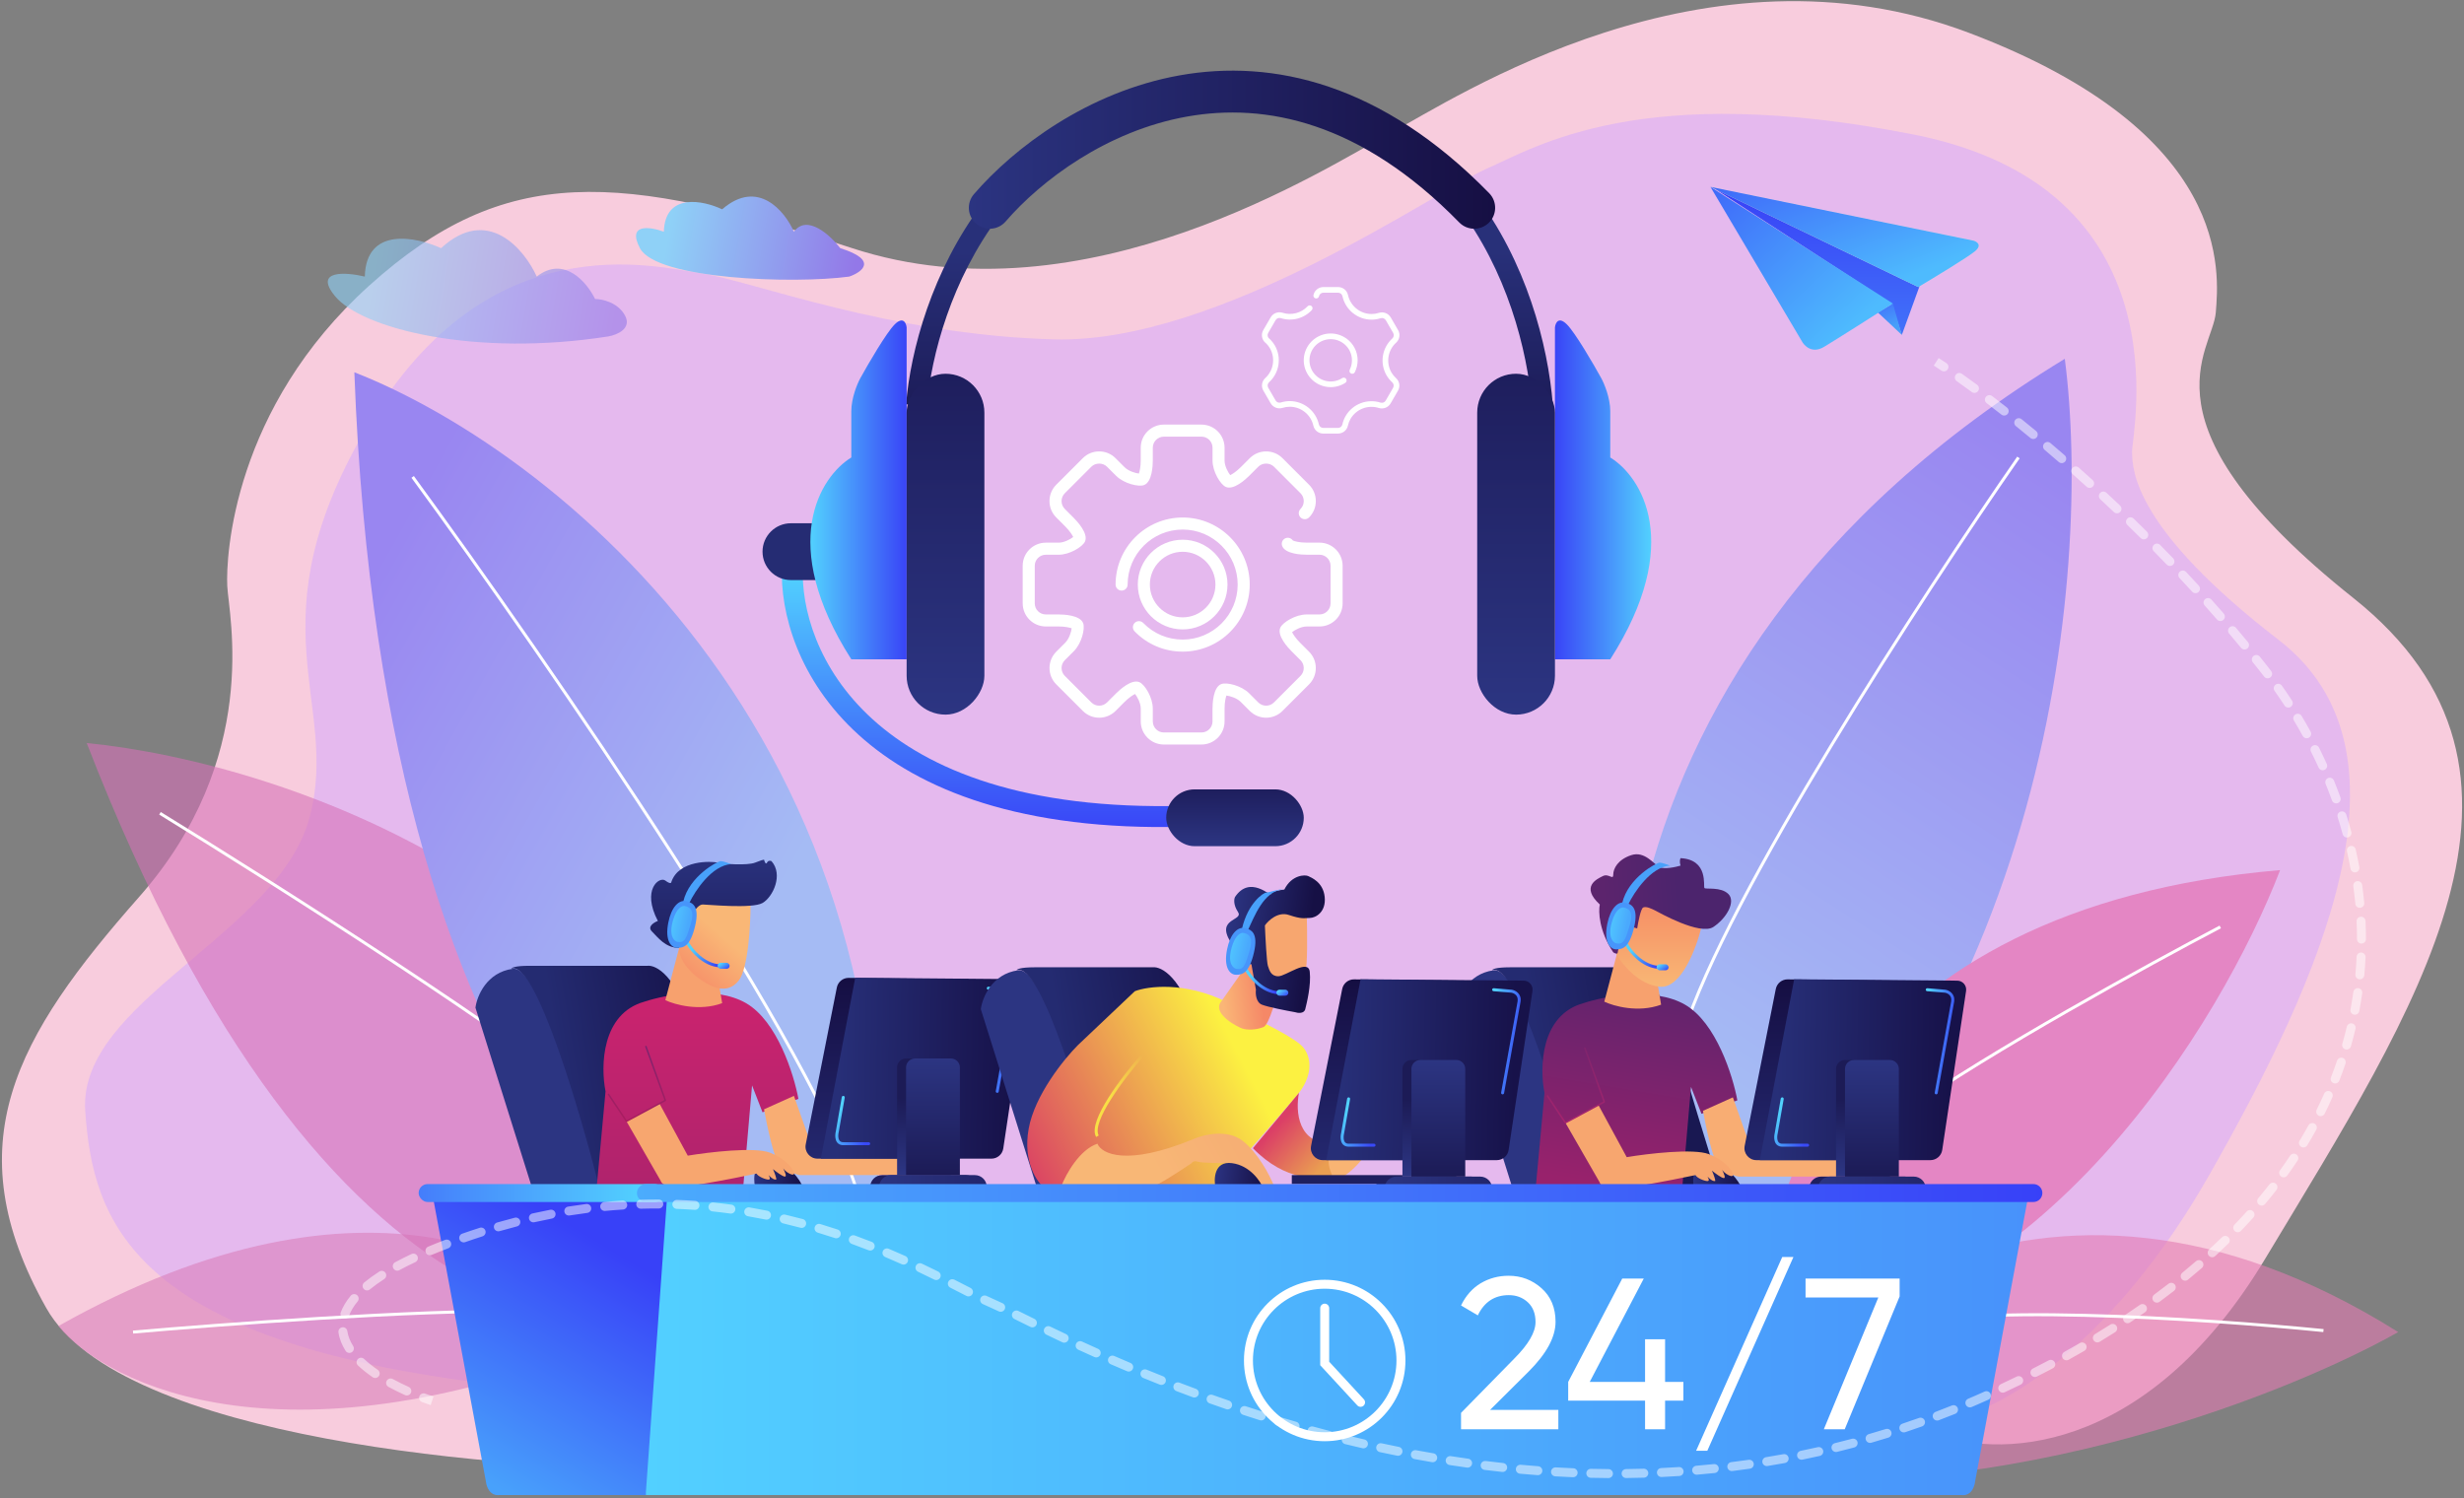 <svg width="824" height="501" viewBox="0 0 824 501" fill="none" xmlns="http://www.w3.org/2000/svg">
    <rect x="0" y="0" width="824" height="501" fill="#808080" stroke="none"/>
    <style>
        .cloud {
        animation: cloudMoving 30s linear infinite;
        }
        .gear {
        animation: gearMoving 5s linear infinite;
        transform-box: fill-box;
        transform-origin: center;
        }
        .gear.big {
        animation: gearMoving 10s linear infinite;
        transform-box: fill-box;
        transform-origin: center;
        }

        .message {
        animation: messageAnimation 7s ease infinite;
        transform-box: fill-box;
        transform-origin: center;
        opacity:0;

        }
        .message.second {
        animation-delay:1s;
        }
        .message.third {
        animation-delay:1.6s;
        }
        .message.fourth {
        animation-delay:3s;
        }


        @keyframes cloudMoving {
        0% {
        transform:translate(0);
        opacity:0;
        }
        8% {
        transform:translate(30px, 1px);
        opacity:1;
        }
        90% {
        transform: translate(400px, 1px);
        opacity:1;
        }
        98%{
        transform: translate(420px, 1px);
        opacity:0;
        }
        100% {
        transform:translate(0);
        opacity:0;
        }
        }

        @keyframes gearMoving {
        0% {
        transform:rotate(0deg)
        }
        100% {
        transform:rotate(360deg)
        }
        }

        @keyframes messageAnimation {
        0% {
        transform:translateY(-10px);
        opacity:0;
        }
        10% {
        transform:translateY(-10px);
        opacity:0;
        }
        20% {
        transform: translateY(0);
        opacity:1;
        }
        80% {
        transform: translateY(0);
        opacity:1;
        }
        90% {
        transform:translateY(10px);
        opacity:0;
        }
        100% {
        transform:translateY(-10px);
        opacity:0;
        }
        }

    </style>
    <path d="M757.5 421C717.1 488.2 666.333 487.667 646 479L230 491.5C168.833 491.833 40.3 481.5 15.5 437.5C-15.5 382.5 5.5 346.5 46.5 300C87.5 253.5 76.5 206 76 196C75.5 186 78 136.5 123.5 95.5C169 54.5 207 57.5 285 83C363 108.5 443.5 56 465 44.5C486.5 33 570 -22.5 658.5 11C747 44.5 742 91.5 741 104.5C740 117.5 713.5 141.5 787 200C860.5 258.5 808 337 757.5 421Z"
          fill="#F8CCDD"/>
    <path d="M738.5 393.5C707.7 447.5 672.667 468.667 659 472.5C534.833 474.167 262.2 474.6 165 463C43.5 448.5 31 408 28.5 371.5C26 335 93 312.5 103.5 273.5C114 234.5 83.5 208.5 123.5 141.5C163.5 74.5 218.5 89 235 91.5C251.5 94 297.5 112 352.5 113.5C407.5 115 480 64 497 56.5C514 49 549 27 640 45C731 63 713 144.5 713 151C713 157.5 714 177 762 214C810 251 777 326 738.5 393.5Z"
          fill="#E5B9EE"/>
    <path d="M19.5 443.5C36.167 463.667 96.8 492.7 206 447.5C187 421.833 123.1 385.1 19.5 443.5Z" fill="#D87FBA"
          fill-opacity="0.6"/>
    <path fill-rule="evenodd" clip-rule="evenodd"
          d="M175.495 439C138.722 438.6 72.879 443.498 44.544 445.998L44.456 445.002C72.788 442.502 138.678 437.6 175.505 438L175.495 439Z"
          fill="white"/>
    <path d="M29 248.5C95.333 255 232.6 300.9 251 432.5C210.167 456.833 108.6 454.1 29 248.5Z" fill="#D671B8"
          fill-opacity="0.6"/>
    <path fill-rule="evenodd" clip-rule="evenodd"
          d="M131.275 322.068C102.43 303.063 72.235 284.091 53.238 272.426L53.761 271.574C72.765 283.243 102.97 302.221 131.825 321.233C160.67 340.238 188.198 359.297 201.828 371.122L201.172 371.878C187.601 360.103 160.13 341.079 131.275 322.068Z"
          fill="white"/>
    <path d="M118.5 124.5C187.833 151.667 319.1 255.9 289.5 455.5C236.5 453.333 128.1 384.1 118.5 124.5Z"
          fill="url(#paint0_linear_407_351)"/>
    <path fill-rule="evenodd" clip-rule="evenodd"
          d="M224.43 285.946C194.195 238.981 159.926 190.289 137.597 159.795L138.404 159.205C160.741 189.711 195.022 238.419 225.271 285.404C240.395 308.897 254.514 331.963 265.629 352.112C276.737 372.247 284.866 389.507 287.984 401.373L287.016 401.627C283.934 389.893 275.859 372.728 264.753 352.595C253.653 332.474 239.547 309.428 224.43 285.946Z"
          fill="white"/>
    <path d="M690.5 120C699.667 190.667 686.2 355.5 559 449.5C531.167 383.333 518.5 224.8 690.5 120Z"
          fill="url(#paint1_linear_407_351)"/>
    <path fill-rule="evenodd" clip-rule="evenodd"
          d="M612.01 249.041C634.329 212.222 658.835 175.388 674.589 152.715L675.411 153.285C659.665 175.945 635.171 212.761 612.865 249.559C590.548 286.375 570.457 323.116 563.478 345.648L562.522 345.352C569.543 322.684 589.702 285.842 612.01 249.041Z"
          fill="white"/>
    <path d="M762.5 291C743.167 341.333 681.7 442.9 590.5 446.5C587.167 399.833 616.9 303.4 762.5 291Z" fill="#E486C4"/>
    <path fill-rule="evenodd" clip-rule="evenodd"
          d="M637.21 371.092C664.841 351.47 718.769 321.89 742.268 309.557L742.732 310.443C719.23 322.777 665.359 352.33 637.789 371.908L637.21 371.092Z"
          fill="white"/>
    <path d="M802 445.5C763.333 467.333 661.7 507.2 564.5 492C593.167 444.833 680.8 369.5 802 445.5Z" fill="#E27CB3"
          fill-opacity="0.6"/>
    <path fill-rule="evenodd" clip-rule="evenodd"
          d="M697.112 439.4C725.803 440.101 757.041 442.502 777.05 444.502L776.95 445.498C756.959 443.498 725.747 441.099 697.088 440.4C682.757 440.05 669.074 440.125 657.755 440.886C646.409 441.649 637.521 443.098 632.72 445.449L632.28 444.551C637.279 442.102 646.354 440.651 657.688 439.889C669.05 439.125 682.767 439.05 697.112 439.4Z"
          fill="white"/>
    <path d="M171.5 324C180.3 322.8 194.833 372.5 201 397.5H178L159 337C159.5 333.167 162.7 325.2 171.5 324Z"
          fill="#2C3582"/>
    <path d="M171 324C179 320.8 194 371.667 200.5 397.5H247.5C244 386.333 235.8 359.8 231 343C226.2 326.2 219.333 322.667 216.5 323H177C172.2 323 171 323.667 171 324Z"
          fill="url(#paint2_linear_407_351)"/>
    <path d="M249.5 335.5C239.1 329.5 222.5 332.667 215.5 335C201.1 339 200.833 356.667 202.5 365L199.5 397.5H248.5L251.5 363L255 372L267 367.5C265.5 359.333 259.9 341.5 249.5 335.5Z"
          fill="url(#paint3_linear_407_351)"/>
    <path d="M222.5 334.5L227 317.5L240 326.5L241.5 335.5C233.9 338.3 225.667 336 222.5 334.5Z" fill="#F7A16E"/>
    <path d="M247 328C250.2 324 251 309.333 251 302.5L233.5 302C231.167 304.667 226.6 311.4 227 317C227.5 324 235.5 328.5 236.5 329C237.5 329.5 243 333 247 328Z"
          fill="url(#paint4_linear_407_351)"/>
    <path d="M232 305L227 317C222.5 317 220 313.5 218 311.5C216.4 309.9 218.667 308.5 220 308C214.5 297.5 220.5 293 222.5 294.5C224.1 295.7 224.5 295.333 224.5 295C227 287.5 238 288 240 288.5C242 289 250 289.5 252.5 288.5C254.5 287.7 255.333 287.5 255.5 287.5C255.667 288.167 256.1 289.3 256.5 288.5C256.9 287.7 257.667 287.833 258 288C262 292.5 258.5 300 255 302C251.5 304 236.5 302.5 235 302.5C233.8 302.5 232.5 304.167 232 305Z"
          fill="url(#paint5_linear_407_351)"/>
    <path d="M244.5 289C238.1 289.4 232.5 297.833 230.5 302L228.5 301.5C230.5 293 240 288 241 288C241.8 288 243.667 288.667 244.5 289Z"
          fill="#48A1FB"/>
    <path d="M230 315.5C231.333 317.833 235.3 322.6 240.5 323" stroke="url(#paint6_linear_407_351)"
          stroke-linecap="round"/>
    <rect x="240" y="322" width="4" height="2" rx="1" fill="url(#paint7_linear_407_351)"/>
    <path d="M232.5 309.5C234 303 231.5 302 230 301.5C227 300.5 224.5 303.5 223.5 308.5C222.259 314.702 224.5 317 226.5 317C228.5 317 230.855 316.628 232.5 309.5Z"
          fill="#4795FA"/>
    <path d="M231 309C232.185 305.051 231.31 303.462 229 303C228.167 302.833 226.2 303.6 225 308C223.5 313.5 225.807 314.861 226.5 315C229 315.5 229.5 314 231 309Z"
          fill="url(#paint8_linear_407_351)"/>
    <path d="M258 388.5C264 389.3 267.5 394.5 268.5 397H252.5C251.833 393.833 252 387.7 258 388.5Z"
          fill="url(#paint9_linear_407_351)"/>
    <path d="M260.5 389C258.9 387.8 256.5 376.5 255.5 371L265.5 366.5L271.5 383.5L301.5 386.5V393H267.5C264.5 392.5 262.5 390.5 260.5 389Z"
          fill="#F8AD73"/>
    <path d="M220.5 369L230 386.5C237 385.333 252.3 383.5 257.5 385.5C262.7 387.5 265 390.667 265.5 392C265.667 392.5 265.6 393.3 264 392.5C262.965 391.982 262.292 391.297 261.901 390.743C262.519 391.948 263.152 393.5 262.5 393.5C261.7 393.5 259.5 391.833 258.5 391C259 392.167 259.9 394.5 259.5 394.5C259 394.5 258.5 394.5 257 393C257.333 393.5 257.8 394.5 257 394.5C256 394.5 253.5 393.5 253 392.5C244.333 394.333 226.4 397.8 224 397C221.6 396.2 221 395.333 221 395L209.5 375L220.5 369Z"
          fill="#F7A66F"/>
    <path fill-rule="evenodd" clip-rule="evenodd"
          d="M215.915 349.765C216.045 349.718 216.188 349.785 216.235 349.915L222.735 367.915C222.777 368.032 222.728 368.161 222.619 368.22L209.619 375.22C209.505 375.281 209.364 375.246 209.292 375.139L203.292 366.139C203.215 366.024 203.246 365.869 203.361 365.792C203.476 365.715 203.631 365.746 203.708 365.861L209.582 374.672L222.192 367.882L215.765 350.085C215.718 349.955 215.785 349.812 215.915 349.765Z"
          fill="url(#paint10_linear_407_351)"/>
    <path d="M324 327.5L283.823 327.038C281.897 327.016 280.228 328.37 279.853 330.26L269.448 382.722C268.957 385.195 270.85 387.5 273.371 387.5H320C322.209 387.5 324 385.709 324 383.5V327.5Z"
          fill="url(#paint11_linear_407_351)"/>
    <path d="M286 327L340.547 327.47C342.37 327.486 343.758 329.112 343.488 330.915L335.511 384.093C335.217 386.051 333.535 387.5 331.555 387.5H274.5L286 327Z"
          fill="url(#paint12_linear_407_351)"/>
    <path d="M300 357C300 355.343 301.343 354 303 354H315C316.657 354 318 355.343 318 357V393H300V357Z"
          fill="url(#paint13_linear_407_351)"/>
    <path d="M303 357C303 355.343 304.343 354 306 354H318C319.657 354 321 355.343 321 357V393H303V357Z"
          fill="url(#paint14_linear_407_351)"/>
    <path d="M291 397C291 394.791 292.791 393 295 393H323C325.209 393 327 394.791 327 397V397H291V397Z" fill="#1F1F5F"/>
    <path d="M294 397C294 394.791 295.791 393 298 393H326C328.209 393 330 394.791 330 397V397H294V397Z"
          fill="url(#paint15_linear_407_351)"/>
    <path fill-rule="evenodd" clip-rule="evenodd"
          d="M330.002 330.459C330.025 330.183 330.266 329.979 330.542 330.002L336.562 330.503L336.582 330.507C337.161 330.603 337.99 330.916 338.63 331.56C339.292 332.227 339.72 333.221 339.493 334.582C339.092 336.987 335.658 355.926 333.992 365.089C333.943 365.361 333.682 365.541 333.411 365.492C333.139 365.443 332.959 365.182 333.008 364.911C334.675 355.74 338.108 336.813 338.507 334.418C338.68 333.379 338.358 332.706 337.92 332.265C337.467 331.808 336.858 331.571 336.437 331.497L330.459 330.998C330.183 330.975 329.979 330.734 330.002 330.459Z"
          fill="url(#paint16_linear_407_351)"/>
    <path fill-rule="evenodd" clip-rule="evenodd"
          d="M282.086 366.507C282.358 366.555 282.54 366.814 282.493 367.086L280.489 378.604L280.485 378.621C280.33 379.242 280.247 380.145 280.455 380.861C280.557 381.211 280.719 381.488 280.948 381.678C281.17 381.863 281.498 382 282 382H290.5C290.776 382 291 382.224 291 382.5C291 382.776 290.776 383 290.5 383H282C281.302 383 280.738 382.804 280.309 382.447C279.885 382.095 279.635 381.623 279.495 381.139C279.221 380.197 279.335 379.11 279.51 378.397L281.507 366.914C281.555 366.642 281.814 366.46 282.086 366.507Z"
          fill="url(#paint17_linear_407_351)"/>
    <path d="M499.5 324.5C508.3 323.3 522.833 373 529 398H506L487 337.5C487.5 333.667 490.7 325.7 499.5 324.5Z"
          fill="#2C3582"/>
    <path d="M499 324.5C507 321.3 522 372.167 528.5 398H575.5C572 386.833 563.8 360.3 559 343.5C554.2 326.7 547.333 323.167 544.5 323.5H505C500.2 323.5 499 324.167 499 324.5Z"
          fill="url(#paint18_linear_407_351)"/>
    <path d="M563.5 336C553.1 330 536.5 333.167 529.5 335.5C515.1 339.5 514.833 357.167 516.5 365.5L513.5 398H562.5L565.5 363.5L569 372.5L581 368C579.5 359.833 573.9 342 563.5 336Z"
          fill="url(#paint19_linear_407_351)"/>
    <path d="M536.5 335L541 318L554 327L555.5 336C547.9 338.8 539.667 336.5 536.5 335Z" fill="#F7A16E"/>
    <path d="M555 330C547.8 329.2 542.333 322.333 540.5 319L549.5 300L569 310C567.333 317 562.2 330.8 555 330Z"
          fill="url(#paint20_linear_407_351)"/>
    <path d="M541 318.5C541 319.3 540 318.833 539.5 318.5C534.7 311.3 534.5 304.833 535 302.5C528.5 296.5 534 294 536 293C538 292 539.5 294.5 539.5 292.5C539.5 290.5 541 287.5 545.5 286C550 284.5 553 289 555 290C556.6 290.8 560.333 290 562 289.5C561.6 288.3 561.833 287.333 562 287C571.5 287.5 569.5 296.5 570 297C570.5 297.5 575.5 296.5 578 299C580.5 301.5 577.5 307 573 310C568.5 313 554.5 305 553.5 304.5C552.5 304 550.5 303 549.5 303.5C548.7 303.9 547.833 308.333 547.5 310.5L544 309.5C543 312.167 541 317.7 541 318.5Z"
          fill="url(#paint21_linear_407_351)"/>
    <path d="M558.5 289.5C552.1 289.9 546.5 298.333 544.5 302.5L542.5 302C544.5 293.5 554 288.5 555 288.5C555.8 288.5 557.667 289.167 558.5 289.5Z"
          fill="#48A1FB"/>
    <path d="M544 316C545.333 318.333 549.3 323.1 554.5 323.5" stroke="url(#paint22_linear_407_351)"
          stroke-linecap="round"/>
    <rect x="554" y="322.5" width="4" height="2" rx="1" fill="url(#paint23_linear_407_351)"/>
    <path d="M546.5 310C548 303.5 545.5 302.5 544 302C541 301 538.5 304 537.5 309C536.259 315.202 538.5 317.5 540.5 317.5C542.5 317.5 544.855 317.128 546.5 310Z"
          fill="#4795FA"/>
    <path d="M545 309.5C546.185 305.551 545.31 303.962 543 303.5C542.167 303.333 540.2 304.1 539 308.5C537.5 314 539.807 315.361 540.5 315.5C543 316 543.5 314.5 545 309.5Z"
          fill="url(#paint24_linear_407_351)"/>
    <path d="M572 389C578 389.8 581.5 395 582.5 397.5H566.5C565.833 394.333 566 388.2 572 389Z"
          fill="url(#paint25_linear_407_351)"/>
    <path d="M574.5 389.5C572.9 388.3 570.5 377 569.5 371.5L579.5 367L585.5 384L615.5 387V393.5H581.5C578.5 393 576.5 391 574.5 389.5Z"
          fill="#F8AD73"/>
    <path d="M534.5 369.5L544 387C551 385.833 566.3 384 571.5 386C576.7 388 579 391.167 579.5 392.5C579.667 393 579.6 393.8 578 393C576.965 392.482 576.292 391.797 575.901 391.243C576.519 392.448 577.152 394 576.5 394C575.7 394 573.5 392.333 572.5 391.5C573 392.667 573.9 395 573.5 395C573 395 572.5 395 571 393.5C571.333 394 571.8 395 571 395C570 395 567.5 394 567 393C558.333 394.833 540.4 398.3 538 397.5C535.6 396.7 535 395.833 535 395.5L523.5 375.5L534.5 369.5Z"
          fill="#F7A66F"/>
    <path fill-rule="evenodd" clip-rule="evenodd"
          d="M529.915 350.265C530.045 350.218 530.188 350.285 530.235 350.415L536.735 368.415C536.777 368.532 536.728 368.661 536.619 368.72L523.619 375.72C523.505 375.781 523.364 375.746 523.292 375.639L517.292 366.639C517.215 366.524 517.246 366.369 517.361 366.292C517.476 366.215 517.631 366.246 517.708 366.361L523.582 375.172L536.192 368.382L529.765 350.585C529.718 350.455 529.785 350.312 529.915 350.265Z"
          fill="url(#paint26_linear_407_351)"/>
    <path d="M638 328L597.823 327.538C595.897 327.516 594.228 328.87 593.853 330.76L583.448 383.222C582.957 385.695 584.85 388 587.371 388H634C636.209 388 638 386.209 638 384V328Z"
          fill="url(#paint27_linear_407_351)"/>
    <path d="M600 327.5L654.547 327.97C656.37 327.986 657.758 329.612 657.488 331.415L649.511 384.593C649.217 386.551 647.535 388 645.555 388H588.5L600 327.5Z"
          fill="url(#paint28_linear_407_351)"/>
    <path d="M614 357.5C614 355.843 615.343 354.5 617 354.5H629C630.657 354.5 632 355.843 632 357.5V393.5H614V357.5Z"
          fill="url(#paint29_linear_407_351)"/>
    <path d="M617 357.5C617 355.843 618.343 354.5 620 354.5H632C633.657 354.5 635 355.843 635 357.5V393.5H617V357.5Z"
          fill="url(#paint30_linear_407_351)"/>
    <path d="M605 397.5C605 395.291 606.791 393.5 609 393.5H637C639.209 393.5 641 395.291 641 397.5V397.5H605V397.5Z"
          fill="#1F1F5F"/>
    <path d="M608 397.5C608 395.291 609.791 393.5 612 393.5H640C642.209 393.5 644 395.291 644 397.5V397.5H608V397.5Z"
          fill="url(#paint31_linear_407_351)"/>
    <path fill-rule="evenodd" clip-rule="evenodd"
          d="M644.002 330.959C644.025 330.683 644.266 330.479 644.542 330.502L650.562 331.003L650.582 331.007C651.161 331.103 651.99 331.416 652.63 332.06C653.292 332.727 653.72 333.721 653.493 335.082C653.092 337.487 649.658 356.426 647.992 365.589C647.943 365.861 647.682 366.041 647.411 365.992C647.139 365.943 646.959 365.682 647.008 365.411C648.675 356.24 652.108 337.313 652.507 334.918C652.68 333.879 652.358 333.206 651.92 332.765C651.467 332.308 650.858 332.071 650.437 331.997L644.459 331.498C644.183 331.475 643.979 331.234 644.002 330.959Z"
          fill="url(#paint32_linear_407_351)"/>
    <path fill-rule="evenodd" clip-rule="evenodd"
          d="M596.086 367.007C596.358 367.055 596.54 367.314 596.493 367.586L594.489 379.104L594.485 379.121C594.33 379.742 594.247 380.645 594.455 381.361C594.557 381.711 594.719 381.988 594.948 382.178C595.17 382.363 595.498 382.5 596 382.5H604.5C604.776 382.5 605 382.724 605 383C605 383.276 604.776 383.5 604.5 383.5H596C595.302 383.5 594.738 383.304 594.309 382.947C593.885 382.595 593.635 382.123 593.495 381.639C593.221 380.697 593.335 379.61 593.51 378.897L595.507 367.414C595.555 367.142 595.814 366.96 596.086 367.007Z"
          fill="url(#paint33_linear_407_351)"/>
    <path d="M340.5 324.5C349.3 323.3 363.833 373 370 398H347L328 337.5C328.5 333.667 331.7 325.7 340.5 324.5Z"
          fill="#2C3582"/>
    <path d="M340 324.5C348 321.3 363 372.167 369.5 398H416.5C413 386.833 404.8 360.3 400 343.5C395.2 326.7 388.333 323.167 385.5 323.5H346C341.2 323.5 340 324.167 340 324.5Z"
          fill="url(#paint34_linear_407_351)"/>
    <path d="M436 350.5C433.6 347.3 421.667 341.5 416 339L410 335C396 328.2 383.833 329.833 379.5 331.5L360.5 349.5C355.833 354.167 346 366.3 344 377.5C342 388.7 346.833 395.5 349.5 397.5H406.5C414.167 388.833 430.4 370.4 434 366C438.5 360.5 439 354.5 436 350.5Z"
          fill="url(#paint35_linear_407_351)"/>
    <path d="M382 353C375.833 360 364.2 375.2 367 380" stroke="url(#paint36_linear_407_351)"/>
    <path d="M367 382.5C361 384.5 356.5 392.667 355 396.5L385 397C387 396.6 394.833 391.5 398.5 389C398.667 388.667 399.3 388.1 400.5 388.5C402 389 409 389 411.5 389C413.5 389 419 394 421.5 396.5H426C424.667 393.167 420.7 385.5 415.5 381.5C410.3 377.5 402.333 379.5 399 381C376.6 390.2 368.333 385.833 367 382.5Z"
          fill="url(#paint37_linear_407_351)"/>
    <path d="M412 389C418 389.8 421.5 395 422.5 397.5H406.5C405.833 394.333 406 388.2 412 389Z"
          fill="url(#paint38_linear_407_351)"/>
    <path d="M460 378.5L443.5 383C442.7 389.8 444.833 393.5 446 394.5C450.8 394.5 457.667 385.5 460.5 381L460 378.5Z"
          fill="#F9B473"/>
    <path d="M445.5 393C443.1 388.2 444.833 384 446 382.5C433.936 382.889 433.199 371.635 434.396 365.5L419 384C429.8 395.2 441.167 394.667 445.5 393Z"
          fill="url(#paint39_linear_407_351)"/>
    <g class="head">

        <path d="M436.5 324.5C437.3 324.1 437.167 311.667 437 305.5C436.962 303.9 427.317 304.833 422.5 305.5C422.333 309.333 422 317.5 422 319.5C422 322 424 327.5 426 328.5C428 329.5 435.5 325 436.5 324.5Z"
              fill="#F7A66F"/>
        <path d="M417.5 322L408 335.5C406 339.5 414 343.5 415.5 344C417 344.5 420 344.5 422.5 343.5C424.5 342.7 427 333.167 428 328.5L417.5 322Z"
              fill="url(#paint40_linear_407_351)"/>
        <path d="M436.5 337.5C436.1 339.1 434 338.833 433 338.5C430.167 338 424 336.8 422 336C420 335.2 419.833 332.333 420 331L418.5 322.5C417.833 322.667 415.5 321.4 411.5 315C406.5 307 416 308 414 305C412.4 302.6 412.667 300.667 413 300C418 292.5 425 300 425 299C425 298.2 428 297.667 429.5 297.5C432 292.5 436.5 292.5 437.5 293C438.5 293.5 442.5 295 443 300C443.5 305 440 307 438 307C436 307 435.5 307.5 431 306C427.4 304.8 424.167 307.833 423 309.5C423.167 313.5 423.6 321.8 424 323C424.5 324.5 425 326.5 427.5 326.5C430 326.5 437.5 320.5 438 325C438.5 329.5 437 335.5 436.5 337.5Z"
              fill="url(#paint41_linear_407_351)"/>
        <path d="M429 297.5C422.6 297.9 419.356 306.833 417.356 311L415.356 310.5C417.356 302 422.5 298.5 423.5 298.5C424.3 298.5 428.167 297.167 429 297.5Z"
              fill="#48A1FB"/>
        <path d="M416.856 324.5C418.19 326.833 422.156 331.6 427.356 332" stroke="url(#paint42_linear_407_351)"
              stroke-linecap="round"/>
        <rect x="432" y="393" width="37" height="3" fill="#1F1F5F"/>
        <rect x="426.856" y="331" width="4" height="2" rx="1" fill="url(#paint43_linear_407_351)"/>
        <path d="M419.356 318.5C420.856 312 418.357 311 416.856 310.5C413.856 309.5 411.356 312.5 410.356 317.5C409.116 323.702 411.356 326 413.356 326C415.356 326 417.712 325.628 419.356 318.5Z"
              fill="#4795FA"/>
        <path d="M417.856 318C419.041 314.051 418.166 312.462 415.856 312C415.023 311.833 413.056 312.6 411.856 317C410.356 322.5 412.663 323.861 413.356 324C415.856 324.5 416.356 323 417.856 318Z"
              fill="url(#paint44_linear_407_351)"/>
    </g>
    <path d="M493 328L452.823 327.538C450.897 327.516 449.228 328.87 448.853 330.76L438.448 383.222C437.957 385.695 439.85 388 442.371 388H489C491.209 388 493 386.209 493 384V328Z"
          fill="url(#paint45_linear_407_351)"/>
    <path d="M455 327.5L509.547 327.97C511.37 327.986 512.758 329.612 512.488 331.415L504.511 384.593C504.217 386.551 502.535 388 500.555 388H443.5L455 327.5Z"
          fill="url(#paint46_linear_407_351)"/>
    <path d="M469 357.5C469 355.843 470.343 354.5 472 354.5H484C485.657 354.5 487 355.843 487 357.5V393.5H469V357.5Z"
          fill="url(#paint47_linear_407_351)"/>
    <path d="M472 357.5C472 355.843 473.343 354.5 475 354.5H487C488.657 354.5 490 355.843 490 357.5V393.5H472V357.5Z"
          fill="url(#paint48_linear_407_351)"/>
    <path d="M460 397.5C460 395.291 461.791 393.5 464 393.5H492C494.209 393.5 496 395.291 496 397.5V397.5H460V397.5Z"
          fill="#1F1F5F"/>
    <path d="M463 397.5C463 395.291 464.791 393.5 467 393.5H495C497.209 393.5 499 395.291 499 397.5V397.5H463V397.5Z"
          fill="url(#paint49_linear_407_351)"/>
    <path fill-rule="evenodd" clip-rule="evenodd"
          d="M499.002 330.959C499.025 330.683 499.266 330.479 499.542 330.502L505.562 331.003L505.582 331.007C506.161 331.103 506.99 331.416 507.63 332.06C508.292 332.727 508.72 333.721 508.493 335.082C508.092 337.487 504.658 356.426 502.992 365.589C502.943 365.861 502.682 366.041 502.411 365.992C502.139 365.943 501.959 365.682 502.008 365.411C503.675 356.24 507.108 337.313 507.507 334.918C507.68 333.879 507.358 333.206 506.92 332.765C506.467 332.308 505.858 332.071 505.437 331.997L499.459 331.498C499.183 331.475 498.979 331.234 499.002 330.959Z"
          fill="url(#paint50_linear_407_351)"/>
    <path fill-rule="evenodd" clip-rule="evenodd"
          d="M451.086 367.007C451.358 367.055 451.54 367.314 451.493 367.586L449.489 379.104L449.485 379.121C449.33 379.742 449.247 380.645 449.455 381.361C449.557 381.711 449.719 381.988 449.948 382.178C450.17 382.363 450.498 382.5 451 382.5H459.5C459.776 382.5 460 382.724 460 383C460 383.276 459.776 383.5 459.5 383.5H451C450.302 383.5 449.738 383.304 449.309 382.947C448.885 382.595 448.635 382.123 448.495 381.639C448.221 380.697 448.335 379.61 448.51 378.897L450.507 367.414C450.555 367.142 450.814 366.96 451.086 367.007Z"
          fill="url(#paint51_linear_407_351)"/>
    <path d="M224.5 401.5L216.5 500H167C163.8 500.4 162.667 497.167 162.5 495.5L145 401.5H224.5Z"
          fill="url(#paint52_linear_407_351)"/>
    <path d="M223 401.5L216 499V500H656C659.2 500.4 660.333 497.167 660.5 495.5L678 401.5H223Z"
          fill="url(#paint53_linear_407_351)"/>
    <rect x="140" y="396" width="82" height="6" rx="3" fill="url(#paint54_linear_407_351)"/>
    <path d="M213 399C213 397.343 214.343 396 216 396H680C681.657 396 683 397.343 683 399V399C683 400.657 681.657 402 680 402H216C214.343 402 213 400.657 213 399V399Z"
          fill="url(#paint55_linear_407_351)"/>
    <path fill-rule="evenodd" clip-rule="evenodd"
          d="M443 479C456.255 479 467 468.255 467 455C467 441.745 456.255 431 443 431C429.745 431 419 441.745 419 455C419 468.255 429.745 479 443 479ZM443 482C457.912 482 470 469.912 470 455C470 440.088 457.912 428 443 428C428.088 428 416 440.088 416 455C416 469.912 428.088 482 443 482Z"
          fill="white"/>
    <path fill-rule="evenodd" clip-rule="evenodd"
          d="M443 436C443.828 436 444.5 436.672 444.5 437.5V455.414L456.102 467.983C456.664 468.591 456.626 469.54 456.017 470.102C455.409 470.664 454.46 470.626 453.898 470.017L441.5 456.586V437.5C441.5 436.672 442.172 436 443 436Z"
          fill="white"/>
    <path d="M603.804 427.6H635.268V433.576L616.908 478H609.924L628.14 433.936H603.804V427.6Z" fill="white"/>
    <path d="M570.949 485.2H567.205L596.005 420.4H599.749L570.949 485.2Z" fill="white"/>
    <path d="M562.951 462.16V468.424H556.831V478H550.135V468.424H524.431V462.16L542.503 427.6H549.703L531.631 462.16H550.135V447.904H556.831V462.16H562.951Z"
          fill="white"/>
    <path d="M488.592 478V472.528L506.376 454.384C511.128 449.632 513.504 445.552 513.504 442.144C513.504 439.312 512.64 437.104 510.912 435.52C509.184 433.936 507.072 433.144 504.576 433.144C499.824 433.144 496.368 435.4 494.208 439.912L488.592 436.6C490.176 433.336 492.36 430.864 495.144 429.184C497.976 427.504 501.096 426.664 504.504 426.664C508.728 426.664 512.4 428.056 515.52 430.84C518.64 433.624 520.2 437.368 520.2 442.072C520.2 447.16 517.2 452.704 511.2 458.704L498.312 471.52H521.136V478H488.592Z"
          fill="white"/>
    <path fill-rule="evenodd" clip-rule="evenodd"
          d="M648.312 119.739C649.131 120.266 650.002 120.838 650.922 121.454C651.611 121.915 651.795 122.847 651.334 123.535C650.874 124.223 649.942 124.408 649.253 123.947C648.347 123.34 647.491 122.778 646.688 122.261L648.312 119.739ZM654.005 125.38C654.483 124.703 655.42 124.543 656.096 125.022C657.695 126.154 659.393 127.38 661.18 128.697C661.847 129.188 661.989 130.127 661.497 130.794C661.006 131.461 660.067 131.603 659.4 131.111C657.628 129.805 655.946 128.591 654.363 127.471C653.687 126.992 653.526 126.056 654.005 125.38ZM664.09 132.739C664.592 132.08 665.533 131.953 666.192 132.455C667.793 133.676 669.45 134.957 671.157 136.297C671.808 136.809 671.922 137.752 671.41 138.403C670.899 139.055 669.956 139.168 669.304 138.657C667.608 137.325 665.963 136.053 664.374 134.841C663.715 134.339 663.588 133.398 664.09 132.739ZM673.941 140.417C674.461 139.773 675.405 139.671 676.05 140.192C677.634 141.47 679.254 142.793 680.907 144.159C681.545 144.688 681.634 145.633 681.106 146.271C680.578 146.91 679.633 146.999 678.994 146.471C677.352 145.112 675.741 143.797 674.166 142.527C673.522 142.007 673.421 141.062 673.941 140.417ZM683.585 148.347C684.12 147.715 685.067 147.637 685.699 148.173C687.262 149.497 688.849 150.858 690.457 152.254C691.083 152.796 691.15 153.744 690.607 154.37C690.064 154.995 689.117 155.062 688.491 154.519C686.891 153.131 685.313 151.779 683.759 150.461C683.127 149.926 683.049 148.979 683.585 148.347ZM693.046 156.511C693.596 155.891 694.544 155.835 695.164 156.385C696.699 157.748 698.25 159.141 699.816 160.563C700.429 161.12 700.475 162.068 699.918 162.682C699.361 163.295 698.412 163.34 697.799 162.783C696.242 161.369 694.699 159.984 693.172 158.628C692.552 158.078 692.496 157.13 693.046 156.511ZM702.306 164.875C702.87 164.268 703.819 164.233 704.426 164.797C705.937 166.201 707.459 167.63 708.991 169.085C709.591 169.656 709.616 170.605 709.045 171.206C708.475 171.806 707.525 171.831 706.925 171.26C705.401 169.813 703.887 168.391 702.384 166.995C701.777 166.431 701.742 165.482 702.306 164.875ZM711.388 173.456C711.965 172.862 712.914 172.848 713.509 173.425C714.992 174.866 716.481 176.33 717.976 177.816C718.563 178.4 718.566 179.349 717.982 179.937C717.398 180.524 716.449 180.527 715.861 179.943C714.374 178.466 712.893 177.01 711.418 175.577C710.824 175 710.81 174.05 711.388 173.456ZM720.267 182.233C720.857 181.653 721.807 181.661 722.388 182.251C723.839 183.727 725.293 185.223 726.75 186.739C727.323 187.337 727.304 188.286 726.707 188.86C726.109 189.434 725.16 189.415 724.586 188.818C723.138 187.31 721.692 185.822 720.249 184.355C719.668 183.764 719.676 182.814 720.267 182.233ZM728.939 191.211C729.543 190.645 730.492 190.675 731.059 191.279C732.478 192.791 733.897 194.322 735.315 195.871C735.875 196.482 735.833 197.431 735.222 197.99C734.611 198.55 733.662 198.508 733.103 197.897C731.693 196.357 730.282 194.835 728.871 193.332C728.305 192.728 728.335 191.778 728.939 191.211ZM737.398 200.395C738.015 199.843 738.964 199.897 739.516 200.514C740.899 202.063 742.28 203.629 743.658 205.21C744.202 205.835 744.137 206.783 743.512 207.327C742.888 207.871 741.94 207.806 741.396 207.181C740.027 205.609 738.654 204.053 737.278 202.513C736.726 201.895 736.78 200.947 737.398 200.395ZM745.627 209.786C746.259 209.25 747.205 209.327 747.741 209.959C749.086 211.544 750.427 213.145 751.762 214.761C752.29 215.4 752.2 216.345 751.561 216.873C750.923 217.4 749.977 217.31 749.449 216.672C748.123 215.066 746.791 213.476 745.454 211.9C744.918 211.269 744.995 210.322 745.627 209.786ZM753.61 219.387C754.256 218.868 755.2 218.971 755.719 219.617C756.373 220.43 757.025 221.248 757.676 222.069C758.299 222.855 758.915 223.648 759.525 224.448C760.028 225.107 759.901 226.048 759.242 226.55C758.583 227.053 757.642 226.926 757.14 226.267C756.541 225.482 755.936 224.703 755.324 223.932C754.678 223.116 754.03 222.304 753.381 221.496C752.862 220.85 752.964 219.906 753.61 219.387ZM761.01 228.96C761.687 228.482 762.623 228.644 763.101 229.321C764.259 230.963 765.39 232.63 766.492 234.321C766.944 235.015 766.748 235.945 766.053 236.397C765.359 236.849 764.43 236.653 763.978 235.959C762.897 234.298 761.786 232.662 760.649 231.05C760.172 230.373 760.333 229.438 761.01 228.96ZM767.635 238.926C768.345 238.5 769.267 238.731 769.693 239.441C770.726 241.165 771.73 242.912 772.701 244.68C773.1 245.406 772.835 246.318 772.109 246.717C771.383 247.116 770.471 246.851 770.072 246.125C769.119 244.39 768.134 242.676 767.12 240.984C766.694 240.273 766.924 239.352 767.635 238.926ZM773.498 249.362C774.239 248.991 775.14 249.29 775.511 250.031C776.413 251.83 777.281 253.648 778.115 255.485C778.457 256.24 778.123 257.129 777.368 257.471C776.614 257.813 775.725 257.479 775.383 256.725C774.565 254.923 773.713 253.139 772.829 251.375C772.458 250.634 772.758 249.733 773.498 249.362ZM778.548 260.212C779.315 259.899 780.191 260.267 780.503 261.035C781.263 262.898 781.986 264.779 782.673 266.676C782.955 267.455 782.552 268.315 781.773 268.597C780.993 268.879 780.133 268.476 779.852 267.697C779.179 265.838 778.47 263.994 777.725 262.167C777.413 261.399 777.781 260.524 778.548 260.212ZM782.732 271.425C783.522 271.175 784.365 271.613 784.615 272.403C785.223 274.322 785.792 276.257 786.321 278.205C786.539 279.004 786.067 279.828 785.267 280.046C784.468 280.263 783.644 279.791 783.426 278.991C782.908 277.084 782.35 275.189 781.755 273.308C781.505 272.519 781.942 271.676 782.732 271.425ZM785.989 282.94C786.797 282.757 787.601 283.263 787.784 284.071C788.23 286.034 788.635 288.009 788.997 289.996C789.146 290.811 788.606 291.592 787.791 291.741C786.976 291.89 786.195 291.349 786.046 290.534C785.692 288.59 785.295 286.657 784.859 284.735C784.675 283.927 785.182 283.124 785.989 282.94ZM788.263 294.691C789.084 294.578 789.841 295.152 789.953 295.972C790.228 297.967 790.459 299.971 790.645 301.985C790.721 302.81 790.114 303.54 789.289 303.616C788.464 303.693 787.734 303.086 787.658 302.261C787.476 300.292 787.25 298.332 786.981 296.381C786.869 295.56 787.442 294.804 788.263 294.691ZM789.497 306.591C790.324 306.552 791.027 307.191 791.066 308.018C791.16 310.028 791.209 312.046 791.212 314.069C791.213 314.898 790.542 315.57 789.713 315.571C788.885 315.572 788.213 314.901 788.212 314.073C788.209 312.095 788.161 310.124 788.069 308.159C788.03 307.332 788.669 306.63 789.497 306.591ZM789.648 318.562C790.475 318.599 791.116 319.3 791.078 320.128C790.987 322.135 790.849 324.147 790.663 326.164C790.587 326.989 789.857 327.596 789.032 327.519C788.207 327.443 787.6 326.713 787.676 325.888C787.858 323.919 787.992 321.953 788.081 319.992C788.119 319.165 788.82 318.524 789.648 318.562ZM788.688 330.479C789.508 330.594 790.08 331.352 789.966 332.173C789.687 334.163 789.36 336.157 788.984 338.152C788.831 338.966 788.047 339.502 787.232 339.348C786.418 339.195 785.883 338.411 786.036 337.596C786.403 335.648 786.722 333.701 786.995 331.757C787.109 330.937 787.868 330.365 788.688 330.479ZM786.61 342.273C787.416 342.465 787.914 343.273 787.722 344.079C787.259 346.027 786.748 347.975 786.188 349.923C785.959 350.719 785.128 351.179 784.332 350.95C783.536 350.721 783.076 349.89 783.305 349.094C783.852 347.191 784.351 345.288 784.803 343.386C784.995 342.58 785.804 342.082 786.61 342.273ZM783.44 353.8C784.225 354.066 784.646 354.917 784.38 355.702C783.736 357.604 783.045 359.505 782.304 361.404C782.003 362.175 781.133 362.557 780.361 362.256C779.589 361.954 779.208 361.085 779.509 360.313C780.233 358.457 780.909 356.599 781.538 354.74C781.804 353.956 782.655 353.535 783.44 353.8ZM779.222 364.992C779.979 365.327 780.322 366.213 779.986 366.97C779.176 368.8 778.319 370.627 777.415 372.451C777.046 373.193 776.146 373.496 775.404 373.128C774.662 372.759 774.359 371.859 774.727 371.117C775.613 369.333 776.451 367.546 777.243 365.756C777.578 364.998 778.464 364.656 779.222 364.992ZM774.014 375.784C774.739 376.184 775.004 377.096 774.604 377.822C773.644 379.564 772.64 381.302 771.59 383.035C771.16 383.743 770.238 383.97 769.529 383.54C768.821 383.111 768.595 382.189 769.024 381.48C770.053 379.782 771.037 378.08 771.976 376.374C772.376 375.649 773.288 375.384 774.014 375.784ZM767.921 386.077C768.611 386.534 768.8 387.465 768.343 388.156C767.244 389.815 766.101 391.469 764.915 393.117C764.431 393.789 763.493 393.942 762.821 393.458C762.149 392.974 761.996 392.037 762.48 391.364C763.644 389.747 764.764 388.125 765.842 386.499C766.299 385.808 767.23 385.619 767.921 386.077ZM761.036 395.841C761.69 396.35 761.808 397.292 761.299 397.946C760.07 399.525 758.8 401.098 757.488 402.664C756.956 403.299 756.01 403.383 755.375 402.851C754.74 402.319 754.656 401.372 755.188 400.737C756.478 399.198 757.725 397.654 758.932 396.104C759.44 395.45 760.383 395.332 761.036 395.841ZM220.305 404.173C218.332 404.165 216.338 404.188 214.323 404.246C213.495 404.27 212.805 403.618 212.781 402.79C212.757 401.962 213.409 401.272 214.237 401.248C216.285 401.189 218.312 401.164 220.317 401.173C221.146 401.176 221.814 401.851 221.811 402.679C221.807 403.508 221.133 404.176 220.305 404.173ZM224.856 402.743C224.887 401.915 225.583 401.269 226.411 401.3C228.464 401.377 230.494 401.487 232.5 401.628C233.326 401.687 233.949 402.404 233.891 403.23C233.832 404.057 233.115 404.679 232.289 404.621C230.315 404.482 228.319 404.373 226.299 404.298C225.471 404.267 224.825 403.57 224.856 402.743ZM209.749 402.928C209.8 403.754 209.171 404.466 208.345 404.517C206.372 404.639 204.382 404.794 202.372 404.984C201.548 405.062 200.816 404.457 200.738 403.632C200.66 402.807 201.265 402.076 202.09 401.997C204.132 401.804 206.155 401.647 208.16 401.523C208.987 401.472 209.698 402.101 209.749 402.928ZM236.925 403.495C237.01 402.671 237.748 402.072 238.572 402.158C240.615 402.37 242.631 402.613 244.62 402.885C245.441 402.998 246.016 403.754 245.903 404.575C245.791 405.396 245.034 405.97 244.214 405.858C242.256 405.59 240.272 405.35 238.262 405.142C237.438 405.056 236.839 404.319 236.925 403.495ZM197.708 403.969C197.813 404.79 197.232 405.541 196.41 405.646C194.443 405.897 192.46 406.181 190.459 406.501C189.641 406.632 188.872 406.075 188.741 405.257C188.61 404.439 189.167 403.67 189.985 403.539C192.017 403.214 194.032 402.925 196.031 402.67C196.852 402.565 197.604 403.147 197.708 403.969ZM248.911 405.036C249.05 404.22 249.824 403.67 250.641 403.809C252.667 404.153 254.662 404.526 256.628 404.924C257.439 405.089 257.964 405.88 257.8 406.692C257.635 407.504 256.843 408.029 256.031 407.864C254.097 407.472 252.132 407.105 250.138 406.766C249.322 406.628 248.772 405.853 248.911 405.036ZM185.764 405.782C185.92 406.595 185.387 407.382 184.574 407.538C182.635 407.911 180.682 408.318 178.714 408.759C177.906 408.941 177.103 408.433 176.922 407.624C176.74 406.816 177.249 406.014 178.057 405.832C180.055 405.384 182.039 404.971 184.007 404.592C184.821 404.436 185.607 404.968 185.764 405.782ZM753.442 405.078C754.058 405.631 754.109 406.58 753.555 407.196C752.215 408.688 750.836 410.173 749.416 411.652C748.843 412.249 747.893 412.268 747.296 411.695C746.698 411.121 746.679 410.171 747.253 409.574C748.649 408.119 750.006 406.658 751.323 405.191C751.877 404.575 752.825 404.524 753.442 405.078ZM260.771 407.343C260.961 406.537 261.769 406.037 262.575 406.227C264.578 406.698 266.546 407.194 268.479 407.712C269.279 407.926 269.754 408.749 269.54 409.549C269.326 410.349 268.503 410.824 267.703 410.61C265.798 410.1 263.86 409.611 261.888 409.147C261.081 408.957 260.582 408.15 260.771 407.343ZM173.957 408.337C174.163 409.14 173.679 409.957 172.877 410.163C170.956 410.655 169.021 411.182 167.072 411.743C166.276 411.973 165.445 411.513 165.216 410.717C164.986 409.921 165.446 409.09 166.242 408.86C168.218 408.291 170.182 407.757 172.132 407.257C172.934 407.051 173.752 407.535 173.957 408.337ZM272.466 410.38C272.704 409.586 273.54 409.136 274.334 409.374C276.308 409.966 278.242 410.577 280.136 411.205C280.922 411.466 281.348 412.314 281.088 413.101C280.827 413.887 279.978 414.313 279.192 414.053C277.325 413.434 275.418 412.831 273.472 412.247C272.679 412.01 272.228 411.173 272.466 410.38ZM162.33 411.594C162.582 412.383 162.146 413.227 161.357 413.479C160.4 413.785 159.44 414.099 158.477 414.422C157.486 414.754 156.516 415.086 155.566 415.418C154.783 415.69 153.928 415.277 153.655 414.495C153.382 413.713 153.795 412.858 154.578 412.585C155.54 412.249 156.521 411.914 157.523 411.578C158.5 411.25 159.474 410.932 160.444 410.622C161.233 410.37 162.078 410.805 162.33 411.594ZM283.958 414.097C284.24 413.318 285.1 412.915 285.879 413.197C287.82 413.901 289.714 414.617 291.56 415.342C292.331 415.644 292.711 416.515 292.408 417.286C292.105 418.057 291.235 418.437 290.464 418.134C288.641 417.419 286.772 416.712 284.857 416.018C284.078 415.736 283.676 414.876 283.958 414.097ZM745.229 413.779C745.808 414.371 745.798 415.321 745.205 415.9C743.776 417.298 742.309 418.69 740.804 420.074C740.194 420.635 739.245 420.595 738.684 419.986C738.124 419.376 738.163 418.427 738.773 417.866C740.255 416.502 741.7 415.132 743.108 413.755C743.7 413.176 744.65 413.187 745.229 413.779ZM150.796 415.534C151.09 416.308 150.701 417.175 149.926 417.469C147.973 418.211 146.117 418.951 144.357 419.688C143.593 420.008 142.714 419.648 142.394 418.884C142.074 418.12 142.434 417.241 143.198 416.921C144.991 416.17 146.878 415.418 148.861 414.664C149.636 414.37 150.502 414.759 150.796 415.534ZM295.232 418.436C295.553 417.672 296.433 417.315 297.196 417.636C299.117 418.446 300.979 419.258 302.779 420.067C303.535 420.406 303.873 421.294 303.534 422.05C303.194 422.806 302.306 423.143 301.551 422.804C299.769 422.004 297.929 421.201 296.031 420.401C295.268 420.079 294.91 419.199 295.232 418.436ZM139.604 420.117C139.956 420.867 139.634 421.761 138.884 422.113C136.976 423.01 135.205 423.901 133.566 424.786C132.837 425.18 131.927 424.908 131.534 424.179C131.14 423.45 131.412 422.54 132.141 422.147C133.833 421.233 135.654 420.316 137.608 419.398C138.358 419.045 139.251 419.368 139.604 420.117ZM736.486 421.949C737.029 422.575 736.963 423.522 736.337 424.065C734.829 425.375 733.285 426.677 731.707 427.972C731.066 428.498 730.121 428.404 729.596 427.764C729.07 427.123 729.163 426.178 729.804 425.653C731.361 424.375 732.883 423.091 734.37 421.8C734.996 421.257 735.943 421.324 736.486 421.949ZM306.29 423.323C306.644 422.574 307.539 422.255 308.287 422.61C310.188 423.51 312.009 424.396 313.748 425.257C314.49 425.624 314.794 426.524 314.427 427.267C314.06 428.009 313.16 428.313 312.417 427.946C310.691 427.091 308.885 426.213 307.003 425.321C306.254 424.966 305.935 424.072 306.29 423.323ZM128.927 425.704C129.376 426.4 129.175 427.328 128.479 427.777C126.667 428.945 125.083 430.096 123.707 431.228C123.068 431.755 122.123 431.663 121.596 431.024C121.069 430.384 121.161 429.439 121.801 428.912C123.277 427.697 124.958 426.477 126.854 425.255C127.55 424.807 128.479 425.007 128.927 425.704ZM317.143 428.634C317.519 427.896 318.422 427.602 319.161 427.978C320.207 428.51 321.228 429.033 322.21 429.535C323.021 429.95 323.805 430.352 324.553 430.733C325.292 431.109 325.585 432.012 325.209 432.75C324.833 433.488 323.929 433.782 323.191 433.406C322.424 433.015 321.641 432.614 320.833 432.201C319.862 431.704 318.856 431.189 317.8 430.651C317.062 430.276 316.768 429.372 317.143 428.634ZM727.291 429.604C727.799 430.258 727.681 431.2 727.027 431.709C725.449 432.936 723.838 434.155 722.194 435.368C721.527 435.859 720.588 435.717 720.096 435.05C719.605 434.384 719.747 433.445 720.414 432.953C722.038 431.756 723.628 430.551 725.186 429.34C725.84 428.832 726.782 428.95 727.291 429.604ZM119.401 433.138C120.039 433.667 120.127 434.613 119.599 435.251C118.234 436.897 117.316 438.474 116.757 439.975C116.468 440.751 115.604 441.146 114.828 440.857C114.051 440.567 113.656 439.704 113.946 438.927C114.641 437.062 115.747 435.197 117.289 433.336C117.818 432.698 118.763 432.61 119.401 433.138ZM327.925 434.114C328.281 433.366 329.176 433.049 329.924 433.406C330.887 433.865 331.775 434.272 332.591 434.621C333.343 434.944 334.249 435.362 335.294 435.86C336.041 436.217 336.358 437.112 336.002 437.86C335.645 438.608 334.75 438.925 334.002 438.568C332.971 438.076 332.107 437.678 331.409 437.379C330.546 437.009 329.619 436.584 328.633 436.114C327.885 435.757 327.568 434.862 327.925 434.114ZM717.709 436.766C718.185 437.444 718.02 438.38 717.342 438.855C715.7 440.006 714.027 441.15 712.323 442.287C711.633 442.746 710.702 442.56 710.242 441.871C709.783 441.182 709.969 440.25 710.658 439.791C712.344 438.667 713.997 437.536 715.62 436.399C716.298 435.923 717.234 436.088 717.709 436.766ZM338.563 439.122C338.93 438.379 339.83 438.075 340.573 438.442C342.179 439.236 343.959 440.118 345.909 441.075C346.653 441.441 346.96 442.339 346.594 443.083C346.229 443.827 345.33 444.133 344.587 443.768C342.961 442.97 341.453 442.224 340.068 441.539L339.243 441.131C338.5 440.764 338.196 439.865 338.563 439.122ZM707.796 443.463C708.241 444.162 708.034 445.089 707.335 445.534C705.644 446.609 703.923 447.677 702.173 448.738C701.464 449.168 700.542 448.942 700.112 448.233C699.683 447.525 699.909 446.603 700.618 446.173C702.35 445.123 704.052 444.066 705.726 443.002C706.425 442.557 707.352 442.764 707.796 443.463ZM349.217 444.361C349.577 443.615 350.473 443.302 351.219 443.662C352.896 444.471 354.664 445.316 356.521 446.192C357.27 446.545 357.591 447.439 357.237 448.188C356.884 448.938 355.99 449.259 355.241 448.905C353.375 448.025 351.599 447.176 349.916 446.364C349.17 446.004 348.857 445.107 349.217 444.361ZM114.459 443.903C115.279 443.785 116.039 444.355 116.157 445.175C116.399 446.865 117.064 448.534 118.107 450.175C118.552 450.874 118.345 451.801 117.646 452.246C116.947 452.69 116.02 452.483 115.575 451.784C114.35 449.855 113.5 447.788 113.187 445.6C113.07 444.78 113.639 444.02 114.459 443.903ZM359.852 449.407C360.198 448.654 361.089 448.325 361.842 448.671C363.567 449.465 365.355 450.277 367.204 451.105C367.96 451.444 368.299 452.331 367.96 453.087C367.622 453.844 366.734 454.182 365.978 453.843C364.119 453.011 362.322 452.194 360.588 451.397C359.835 451.05 359.506 450.16 359.852 449.407ZM697.594 449.725C698.01 450.442 697.765 451.36 697.048 451.775C695.325 452.774 693.574 453.765 691.796 454.75C691.071 455.151 690.158 454.889 689.757 454.165C689.355 453.44 689.618 452.527 690.342 452.126C692.104 451.15 693.838 450.168 695.545 449.179C696.261 448.764 697.179 449.009 697.594 449.725ZM370.649 454.274C370.979 453.515 371.863 453.167 372.623 453.497C374.384 454.264 376.193 455.039 378.048 455.823C378.811 456.145 379.169 457.025 378.846 457.788C378.524 458.551 377.644 458.909 376.881 458.586C375.016 457.799 373.197 457.019 371.426 456.248C370.666 455.918 370.318 455.034 370.649 454.274ZM119.65 454.558C120.217 453.955 121.167 453.925 121.77 454.493C123.112 455.754 124.646 456.966 126.322 458.121C127.004 458.591 127.176 459.525 126.706 460.208C126.236 460.89 125.302 461.062 124.62 460.592C122.843 459.367 121.187 458.061 119.716 456.679C119.112 456.111 119.083 455.162 119.65 454.558ZM687.136 455.584C687.523 456.316 687.244 457.224 686.512 457.612C684.766 458.537 682.995 459.456 681.198 460.368C680.459 460.743 679.556 460.448 679.181 459.709C678.806 458.971 679.101 458.068 679.84 457.693C681.621 456.789 683.377 455.878 685.108 454.961C685.84 454.573 686.748 454.852 687.136 455.584ZM381.497 458.89C381.811 458.123 382.686 457.756 383.453 458.07C385.245 458.803 387.074 459.54 388.941 460.279C389.711 460.584 390.088 461.456 389.783 462.226C389.478 462.997 388.607 463.374 387.836 463.069C385.959 462.325 384.119 461.583 382.317 460.846C381.55 460.532 381.183 459.656 381.497 458.89ZM676.442 461.07C676.804 461.815 676.494 462.712 675.749 463.074C673.988 463.931 672.204 464.78 670.396 465.624C669.645 465.974 668.753 465.649 668.403 464.898C668.052 464.148 668.377 463.255 669.128 462.905C670.921 462.068 672.691 461.225 674.437 460.376C675.182 460.014 676.08 460.325 676.442 461.07ZM129.315 461.795C129.713 461.068 130.624 460.801 131.351 461.199C133.067 462.138 134.853 463.018 136.667 463.833C137.423 464.173 137.76 465.061 137.42 465.816C137.081 466.572 136.193 466.909 135.437 466.57C133.559 465.726 131.703 464.811 129.911 463.83C129.184 463.433 128.917 462.521 129.315 461.795ZM392.494 463.282C392.79 462.508 393.657 462.121 394.431 462.417C396.231 463.107 398.063 463.796 399.925 464.484C400.702 464.771 401.099 465.634 400.812 466.411C400.524 467.188 399.662 467.585 398.885 467.298C397.012 466.606 395.169 465.912 393.359 465.219C392.585 464.923 392.198 464.056 392.494 463.282ZM665.659 466.152C665.997 466.908 665.658 467.795 664.902 468.134C663.975 468.549 663.042 468.962 662.102 469.374C661.185 469.776 660.269 470.172 659.352 470.563C658.59 470.887 657.709 470.533 657.384 469.771C657.059 469.009 657.414 468.128 658.176 467.803C659.083 467.416 659.99 467.024 660.898 466.626C661.83 466.218 662.756 465.807 663.677 465.395C664.433 465.057 665.32 465.396 665.659 466.152ZM140.246 466.971C140.534 466.194 141.397 465.799 142.174 466.087C143.115 466.437 144.051 466.767 144.977 467.078L144.023 469.922C143.067 469.601 142.1 469.26 141.129 468.899C140.353 468.611 139.957 467.748 140.246 466.971ZM403.594 467.421C403.872 466.64 404.73 466.233 405.51 466.51C407.322 467.155 409.16 467.798 411.023 468.436C411.807 468.705 412.224 469.558 411.956 470.341C411.687 471.125 410.834 471.543 410.051 471.274C408.176 470.632 406.327 469.986 404.504 469.337C403.724 469.059 403.316 468.201 403.594 467.421ZM654.684 470.889C654.993 471.658 654.621 472.532 653.852 472.841C652.019 473.579 650.186 474.295 648.354 474.989C647.579 475.283 646.713 474.893 646.42 474.118C646.126 473.344 646.516 472.478 647.291 472.184C649.104 471.497 650.918 470.788 652.732 470.058C653.501 469.749 654.375 470.121 654.684 470.889ZM414.737 471.275C414.996 470.488 415.844 470.06 416.631 470.319C418.471 470.924 420.333 471.525 422.218 472.119C423.008 472.368 423.447 473.21 423.198 474C422.949 474.791 422.106 475.229 421.316 474.98C419.419 474.382 417.545 473.778 415.693 473.169C414.906 472.91 414.478 472.062 414.737 471.275ZM425.984 474.86C426.224 474.066 427.06 473.617 427.854 473.856C429.716 474.418 431.598 474.972 433.5 475.519C434.296 475.748 434.756 476.578 434.527 477.375C434.299 478.171 433.468 478.631 432.672 478.402C430.757 477.852 428.862 477.294 426.988 476.729C426.195 476.49 425.745 475.653 425.984 474.86ZM643.666 475.13C643.944 475.911 643.536 476.769 642.756 477.047C640.885 477.712 639.015 478.357 637.146 478.979C636.36 479.241 635.511 478.816 635.249 478.03C634.987 477.244 635.412 476.395 636.198 476.133C638.048 475.517 639.898 474.879 641.75 474.22C642.53 473.942 643.388 474.35 643.666 475.13ZM437.326 478.159C437.544 477.36 438.369 476.889 439.168 477.108C441.049 477.622 442.947 478.127 444.862 478.624C445.664 478.831 446.146 479.65 445.938 480.452C445.73 481.254 444.912 481.736 444.11 481.528C442.181 481.028 440.27 480.519 438.377 480.002C437.578 479.783 437.107 478.958 437.326 478.159ZM632.498 478.916C632.744 479.707 632.302 480.548 631.511 480.794C629.607 481.385 627.704 481.955 625.803 482.504C625.007 482.734 624.175 482.275 623.946 481.479C623.716 480.683 624.175 479.851 624.971 479.622C626.853 479.079 628.736 478.515 630.62 477.929C631.411 477.683 632.252 478.125 632.498 478.916ZM448.752 481.161C448.949 480.356 449.761 479.864 450.566 480.06C452.461 480.524 454.373 480.978 456.299 481.422C457.106 481.608 457.61 482.413 457.424 483.22C457.238 484.027 456.433 484.531 455.626 484.345C453.686 483.899 451.761 483.442 449.853 482.974C449.048 482.778 448.555 481.966 448.752 481.161ZM621.167 482.251C621.38 483.051 620.904 483.873 620.104 484.087C618.18 484.6 616.258 485.092 614.338 485.563C613.534 485.76 612.721 485.268 612.524 484.464C612.327 483.659 612.819 482.847 613.623 482.649C615.524 482.183 617.426 481.696 619.33 481.188C620.131 480.974 620.953 481.45 621.167 482.251ZM460.258 483.852C460.432 483.042 461.23 482.527 462.04 482.701C463.948 483.112 465.87 483.513 467.805 483.901C468.618 484.064 469.144 484.854 468.981 485.667C468.818 486.479 468.027 487.005 467.215 486.842C465.266 486.451 463.33 486.048 461.408 485.634C460.598 485.459 460.083 484.661 460.258 483.852ZM609.694 485.128C609.876 485.936 609.367 486.738 608.559 486.919C606.626 487.353 604.696 487.765 602.768 488.157C601.956 488.322 601.164 487.798 600.999 486.986C600.834 486.174 601.359 485.382 602.17 485.217C604.079 484.829 605.989 484.421 607.903 483.992C608.711 483.811 609.513 484.319 609.694 485.128ZM471.835 486.218C471.987 485.404 472.769 484.866 473.584 485.017C475.502 485.373 477.433 485.717 479.376 486.048C480.192 486.187 480.742 486.962 480.602 487.779C480.463 488.595 479.688 489.145 478.872 489.005C476.914 488.672 474.969 488.325 473.036 487.967C472.222 487.815 471.684 487.033 471.835 486.218ZM598.127 487.54C598.276 488.355 597.736 489.137 596.921 489.285C594.975 489.641 593.032 489.976 591.093 490.291C590.275 490.424 589.504 489.869 589.371 489.052C589.238 488.234 589.794 487.463 590.611 487.33C592.532 487.018 594.455 486.686 596.382 486.334C597.197 486.185 597.978 486.725 598.127 487.54ZM483.478 488.247C483.605 487.428 484.372 486.867 485.19 486.994C487.117 487.293 489.055 487.578 491.003 487.85C491.824 487.964 492.396 488.722 492.282 489.543C492.167 490.363 491.409 490.935 490.589 490.821C488.625 490.547 486.672 490.26 484.731 489.959C483.912 489.832 483.351 489.065 483.478 488.247ZM586.481 489.492C586.598 490.312 586.028 491.072 585.208 491.189C583.244 491.469 581.284 491.729 579.328 491.969C578.506 492.07 577.757 491.486 577.656 490.663C577.555 489.841 578.14 489.093 578.962 488.992C580.899 488.754 582.84 488.496 584.784 488.219C585.605 488.102 586.364 488.672 586.481 489.492ZM495.178 489.923C495.28 489.101 496.029 488.517 496.851 488.619C498.784 488.858 500.727 489.082 502.68 489.293C503.503 489.381 504.099 490.121 504.01 490.944C503.922 491.768 503.182 492.364 502.359 492.275C500.39 492.064 498.432 491.837 496.483 491.596C495.661 491.495 495.077 490.746 495.178 489.923ZM574.773 490.99C574.858 491.814 574.26 492.551 573.436 492.636C571.458 492.841 569.485 493.026 567.516 493.193C566.691 493.262 565.965 492.65 565.895 491.824C565.826 490.999 566.438 490.273 567.264 490.203C569.213 490.039 571.168 489.855 573.126 489.652C573.951 489.567 574.688 490.166 574.773 490.99ZM506.927 491.234C507.002 490.41 507.732 489.802 508.557 489.877C510.495 490.054 512.441 490.216 514.396 490.362C515.222 490.424 515.841 491.144 515.779 491.97C515.718 492.796 514.998 493.416 514.172 493.354C512.2 493.206 510.238 493.043 508.284 492.865C507.459 492.789 506.852 492.06 506.927 491.234ZM563.02 492.04C563.075 492.867 562.449 493.581 561.622 493.635C559.634 493.766 557.651 493.878 555.673 493.971C554.846 494.01 554.143 493.371 554.104 492.543C554.065 491.716 554.704 491.013 555.532 490.974C557.491 490.882 559.455 490.771 561.425 490.642C562.252 490.587 562.966 491.213 563.02 492.04ZM518.7 492.165C518.748 491.338 519.458 490.706 520.285 490.754C522.229 490.867 524.181 490.965 526.141 491.045C526.969 491.08 527.612 491.778 527.578 492.606C527.544 493.434 526.845 494.077 526.017 494.043C524.041 493.961 522.072 493.863 520.111 493.749C519.284 493.701 518.652 492.992 518.7 492.165ZM551.214 492.653C551.238 493.482 550.586 494.172 549.758 494.196C547.77 494.254 545.789 494.293 543.814 494.315C542.986 494.324 542.307 493.66 542.298 492.832C542.289 492.004 542.953 491.325 543.781 491.315C545.738 491.294 547.702 491.255 549.671 491.198C550.499 491.174 551.19 491.825 551.214 492.653ZM530.492 492.701C530.512 491.873 531.2 491.218 532.028 491.238C533.98 491.285 535.938 491.315 537.904 491.328C538.732 491.334 539.399 492.01 539.394 492.838C539.388 493.667 538.712 494.334 537.884 494.328C535.901 494.315 533.925 494.284 531.956 494.237C531.128 494.217 530.472 493.53 530.492 492.701Z"
          fill="white" fill-opacity="0.5"/>
    <g class="cloud">
        <path opacity="0.6"
              d="M209 105.5C211.4 109.9 206.333 112 203.5 112.5C159 119.5 121 110 112 99C104.8 90.2 115.667 91 122 92.5C122.4 75.7 139.167 79.167 147.5 83C163.1 68.6 175.333 83.333 179.5 92.5C188.7 85.3 196.333 94.5 199 100C201.333 100 206.6 101.1 209 105.5Z"
              fill="url(#paint56_linear_407_351)"/>
    </g>
    <g class="cloud right">
        <path d="M281 83C293.8 87 288.333 91 284 92.5C265.5 95 219.5 93.5 214 83C209.6 74.6 217.5 75.833 222 77.5C222.4 64.3 235.167 67 241.5 70C253.5 59.6 262.5 70.667 265.5 77.5C269.9 71.5 277.667 78.667 281 83Z"
              fill="url(#paint57_linear_407_351)"/>
    </g>
    <path fill-rule="evenodd" clip-rule="evenodd"
          d="M496.148 68.977C512.352 92.274 518.64 120.18 519.496 138.84L512.504 139.16C511.693 121.487 505.682 94.943 490.402 72.974C475.234 51.166 450.927 33.807 413.018 34C375.03 34.194 350.096 51.121 334.207 72.195C318.214 93.407 311.363 118.886 309.988 135.784L303.011 135.216C304.47 117.28 311.67 90.459 328.618 67.981C345.671 45.363 372.57 27.206 412.982 27C453.473 26.794 479.832 45.517 496.148 68.977Z"
          fill="url(#paint58_linear_407_351)"/>
    <path fill-rule="evenodd" clip-rule="evenodd"
          d="M396.931 38.991C370.155 43.775 348.195 60.299 336.298 74.075C333.771 77.001 329.351 77.325 326.425 74.798C323.499 72.271 323.175 67.851 325.702 64.925C339.138 49.367 363.778 30.692 394.469 25.209C425.667 19.636 462.121 27.887 498.006 64.608C500.708 67.372 500.658 71.804 497.893 74.506C495.128 77.208 490.696 77.157 487.994 74.393C455.079 40.713 423.2 34.298 396.931 38.991Z"
          fill="url(#paint59_linear_407_351)"/>
    <path fill-rule="evenodd" clip-rule="evenodd"
          d="M287.149 245.768C266.914 227.426 260.792 204.819 261.504 189.339L268.496 189.661C267.875 203.181 273.253 223.724 291.85 240.582C310.414 257.409 342.523 270.885 395.909 269.501L396.091 276.499C341.477 277.915 307.419 264.141 287.149 245.768Z"
          fill="url(#paint60_linear_407_351)"/>
    <rect x="390" y="264" width="46" height="19" rx="9.5" fill="url(#paint61_linear_407_351)"/>
    <path d="M255 184.5C255 179.253 259.253 175 264.5 175H279V194H264.5C259.253 194 255 189.747 255 184.5V184.5Z"
          fill="#252C73"/>
    <path d="M524 108.5C521.2 105.7 520.167 108 520 109.5V220.5H538.5C563.3 181.7 548.833 159.333 538.5 153V137.5C538.5 133.1 536.5 128.333 535.5 126.5C532.833 121.667 526.8 111.3 524 108.5Z"
          fill="url(#paint62_linear_407_351)"/>
    <rect x="494" y="125" width="26" height="114" rx="13" fill="url(#paint63_linear_407_351)"/>
    <path d="M299.193 108.5C301.993 105.7 303.027 108 303.193 109.5V220.5H284.693C259.893 181.7 274.36 159.333 284.693 153V137.5C284.693 133.1 286.693 128.333 287.693 126.5C290.36 121.667 296.393 111.3 299.193 108.5Z"
          fill="url(#paint64_linear_407_351)"/>
    <rect width="26" height="114" rx="13" transform="matrix(-1 0 0 1 329.193 125)" fill="url(#paint65_linear_407_351)"/>
    <path d="M642 95.5L636 112L632.5 101.5L572.5 62.5L642 95.5Z" fill="url(#paint66_linear_407_351)"/>
    <path d="M636 112L633 101.5L628 104.5L636 112Z" fill="url(#paint67_linear_407_351)"/>
    <path d="M602.5 114L572 62.5L633 101.5C627 105.333 614 113.6 610 116C606 118.4 603.333 115.667 602.5 114Z"
          fill="url(#paint68_linear_407_351)"/>
    <path d="M660 80.5L572 62.5L641.5 96C646.833 92.833 658.1 86 660.5 84C662.9 82 661.167 80.833 660 80.5Z"
          fill="#D9D9D9"/>
    <path d="M660 80.5L572 62.5L641.5 96C646.833 92.833 658.1 86 660.5 84C662.9 82 661.167 80.833 660 80.5Z"
          fill="url(#paint69_linear_407_351)"/>
    <g class="gear big">
        <path d="M401.787 249H389.213C384.95 249 381.483 245.533 381.483 241.269V236.991C381.483 235.111 380.299 232.995 379.588 232.098C378.873 232.43 377.517 233.307 376.076 234.749L373.052 237.772C370.039 240.786 365.135 240.786 362.122 237.772L353.233 228.883C350.219 225.869 350.219 220.966 353.233 217.953L356.256 214.924C357.587 213.594 358.252 211.26 358.383 210.132C357.642 209.859 356.06 209.517 354.019 209.517H349.735C345.472 209.517 342.005 206.05 342.005 201.786L342 189.218C342 184.955 345.467 181.488 349.73 181.488H354.009C355.888 181.488 358.005 180.304 358.902 179.593C358.569 178.878 357.687 177.522 356.246 176.081L353.223 173.052C351.766 171.596 350.965 169.656 350.965 167.585C350.965 165.513 351.766 163.573 353.223 162.117L362.112 153.228C363.568 151.771 365.508 150.97 367.579 150.97C369.651 150.97 371.591 151.771 373.047 153.228L376.071 156.251C377.406 157.587 379.734 158.247 380.863 158.373C381.135 157.632 381.478 156.05 381.478 154.009V149.73C381.478 145.467 384.945 142 389.208 142H401.781C406.045 142 409.512 145.467 409.512 149.73V154.009C409.512 155.888 410.696 158.005 411.406 158.902C412.122 158.569 413.478 157.687 414.919 156.251L417.948 153.228C419.404 151.771 421.344 150.97 423.415 150.97C425.486 150.97 427.427 151.771 428.883 153.228L437.772 162.117C439.229 163.573 440.03 165.513 440.03 167.585C440.03 169.656 439.229 171.596 437.772 173.052C436.986 173.838 435.706 173.838 434.92 173.052C434.134 172.266 434.134 170.991 434.92 170.2C435.615 169.505 435.998 168.577 435.998 167.585C435.998 166.592 435.615 165.665 434.92 164.969L426.031 156.08C424.64 154.694 422.186 154.694 420.8 156.08L417.776 159.104C416.597 160.283 412.54 164.042 409.9 162.833C408.156 162.042 405.49 157.773 405.49 154.009V149.731C405.49 147.69 403.832 146.032 401.791 146.032L389.213 146.037C387.172 146.037 385.515 147.695 385.515 149.736V154.014C385.515 155.682 385.303 161.205 382.572 162.228C380.783 162.898 375.879 161.764 373.224 159.109L370.2 156.085C368.809 154.699 366.355 154.699 364.969 156.085L356.08 164.974C355.385 165.67 355.002 166.597 355.002 167.59C355.002 168.582 355.385 169.51 356.08 170.205L359.104 173.234C360.283 174.413 364.042 178.47 362.838 181.11C362.041 182.854 357.773 185.525 354.014 185.525H349.736C347.695 185.525 346.037 187.183 346.037 189.223V201.797C346.037 203.837 347.695 205.495 349.736 205.495H354.019C355.687 205.495 361.21 205.707 362.233 208.433C362.903 210.222 361.769 215.125 359.109 217.781L356.085 220.805C354.644 222.246 354.644 224.594 356.085 226.036L364.974 234.925C366.416 236.366 368.764 236.366 370.205 234.925L373.229 231.901C374.408 230.722 378.465 226.963 381.105 228.172C382.849 228.963 385.515 233.232 385.515 236.991V241.269C385.515 243.31 387.173 244.968 389.214 244.968H401.787C403.827 244.968 405.485 243.31 405.485 241.269V236.991C405.485 235.323 405.697 229.805 408.423 228.777C410.217 228.107 415.115 229.241 417.771 231.901L420.795 234.925C422.236 236.366 424.584 236.366 426.026 234.925L434.915 226.036C435.61 225.34 435.993 224.413 435.993 223.42C435.993 222.428 435.61 221.5 434.915 220.805L431.891 217.781C430.712 216.602 426.953 212.545 428.162 209.905C428.953 208.161 433.222 205.495 436.981 205.495H441.259C443.3 205.495 444.958 203.837 444.958 201.797L444.963 189.218C444.963 187.178 443.305 185.52 441.264 185.52H436.986C435.318 185.52 429.795 185.308 428.772 182.577C428.384 181.534 428.908 180.375 429.951 179.981C430.848 179.649 431.826 179.987 432.335 180.747C432.874 181.03 434.623 181.483 436.986 181.483H441.264C445.528 181.483 448.995 184.95 448.995 189.214V201.787C448.995 206.05 445.528 209.517 441.264 209.517H436.986C435.106 209.517 432.99 210.701 432.093 211.412C432.426 212.127 433.302 213.483 434.744 214.924L437.767 217.948C439.224 219.404 440.025 221.344 440.025 223.415C440.025 225.487 439.224 227.427 437.767 228.883L428.878 237.772C425.865 240.786 420.961 240.786 417.948 237.772L414.924 234.749C413.594 233.418 411.26 232.753 410.132 232.622C409.86 233.363 409.517 234.945 409.517 236.986V241.265C409.517 245.533 406.05 249 401.787 249Z"
              fill="white"/>
        <path d="M395.497 217.932C389.4 217.932 383.695 215.529 379.432 211.16C378.656 210.363 378.671 209.088 379.468 208.307C380.264 207.531 381.539 207.547 382.32 208.343C385.817 211.926 390.493 213.901 395.498 213.901C405.642 213.901 413.897 205.647 413.897 195.502C413.897 185.358 405.642 177.103 395.498 177.103C385.353 177.103 377.099 185.358 377.099 195.502C377.099 196.616 376.197 197.518 375.083 197.518C373.969 197.518 373.067 196.616 373.067 195.502C373.067 183.131 383.131 173.072 395.498 173.072C407.869 173.072 417.928 183.13 417.928 195.502C417.928 207.869 407.869 217.932 395.497 217.932Z"
              fill="white"/>
        <path d="M395.497 210.499C387.228 210.499 380.5 203.772 380.5 195.502C380.5 187.233 387.228 180.505 395.497 180.505C403.767 180.505 410.494 187.233 410.494 195.502C410.494 203.772 403.767 210.499 395.497 210.499ZM395.497 184.537C389.45 184.537 384.532 189.455 384.532 195.502C384.532 201.549 389.45 206.468 395.497 206.468C401.545 206.468 406.463 201.549 406.463 195.502C406.463 189.455 401.545 184.537 395.497 184.537Z"
              fill="white"/>
    </g>
    <g class="gear">
        <path d="M423.116 126.448C422.549 126.966 422.177 127.661 422.059 128.418C421.942 129.175 422.086 129.95 422.468 130.614L424.946 134.891C425.335 135.555 425.939 136.067 426.658 136.343C427.378 136.619 428.171 136.643 428.906 136.411C429.696 136.158 430.522 136.03 431.352 136.031C433.187 136.043 434.964 136.677 436.391 137.827C437.818 138.977 438.81 140.576 439.206 142.362C439.374 143.109 439.792 143.777 440.391 144.256C440.99 144.735 441.734 144.998 442.502 145H447.464C448.238 145.002 448.989 144.738 449.591 144.252C450.192 143.767 450.608 143.09 450.767 142.335C450.943 141.534 451.243 140.765 451.655 140.055C452.584 138.475 454.025 137.257 455.741 136.601C457.457 135.946 459.346 135.891 461.097 136.447C461.83 136.676 462.62 136.65 463.336 136.373C464.052 136.095 464.652 135.583 465.037 134.921L467.516 130.644C467.905 129.977 468.051 129.196 467.929 128.434C467.808 127.672 467.426 126.975 466.848 126.46C466.237 125.906 465.716 125.261 465.304 124.547C464.394 122.954 464.056 121.099 464.346 119.288C464.635 117.478 465.536 115.82 466.898 114.588C467.466 114.07 467.841 113.375 467.96 112.616C468.078 111.858 467.934 111.082 467.551 110.417L465.078 106.149C464.689 105.484 464.084 104.971 463.363 104.695C462.642 104.419 461.848 104.396 461.113 104.631C460.317 104.887 459.486 105.017 458.649 105.016C456.808 105.005 455.025 104.368 453.596 103.211C452.167 102.054 451.176 100.446 450.788 98.652C450.623 97.902 450.206 97.23 449.606 96.748C449.006 96.266 448.259 96.002 447.488 96H442.547C441.773 96.005 441.023 96.273 440.422 96.76C439.822 97.246 439.405 97.923 439.242 98.677C439.216 98.798 439.214 98.924 439.236 99.046C439.259 99.168 439.305 99.285 439.373 99.389C439.441 99.494 439.528 99.584 439.631 99.654C439.734 99.725 439.849 99.774 439.971 99.8C440.093 99.826 440.219 99.828 440.342 99.806C440.465 99.783 440.582 99.737 440.686 99.669C440.791 99.602 440.881 99.514 440.952 99.412C441.022 99.309 441.072 99.194 441.098 99.072C441.166 98.739 441.347 98.439 441.611 98.224C441.875 98.009 442.206 97.891 442.547 97.891H447.488C447.825 97.892 448.151 98.006 448.414 98.216C448.676 98.427 448.859 98.72 448.932 99.047C449.412 101.264 450.637 103.25 452.404 104.68C454.171 106.109 456.374 106.895 458.649 106.908C459.684 106.909 460.713 106.747 461.698 106.43C462.02 106.327 462.367 106.337 462.683 106.458C462.999 106.579 463.264 106.803 463.434 107.094L465.907 111.362C466.075 111.653 466.138 111.991 466.087 112.323C466.036 112.654 465.873 112.958 465.625 113.185C463.942 114.708 462.831 116.758 462.473 118.995C462.116 121.232 462.534 123.524 463.66 125.493C464.17 126.376 464.815 127.174 465.572 127.86C465.826 128.085 465.995 128.391 466.05 128.726C466.105 129.061 466.042 129.405 465.872 129.699L463.393 133.976C463.226 134.265 462.965 134.489 462.654 134.611C462.342 134.733 461.998 134.745 461.678 134.647C459.513 133.961 457.179 134.029 455.059 134.84C452.939 135.651 451.159 137.156 450.011 139.109C449.501 139.988 449.13 140.94 448.912 141.931C448.844 142.263 448.662 142.562 448.398 142.776C448.134 142.991 447.804 143.108 447.464 143.109H442.502C442.167 143.108 441.841 142.994 441.579 142.785C441.317 142.576 441.134 142.285 441.06 141.959C440.571 139.752 439.343 137.777 437.58 136.356C435.816 134.936 433.62 134.154 431.352 134.14C430.324 134.139 429.303 134.298 428.325 134.611C428.003 134.712 427.656 134.702 427.34 134.581C427.025 134.46 426.761 134.236 426.59 133.946L424.112 129.669C423.945 129.379 423.881 129.041 423.932 128.71C423.983 128.379 424.145 128.075 424.392 127.848C426.068 126.323 427.174 124.276 427.528 122.042C427.883 119.808 427.464 117.52 426.341 115.555C425.93 114.844 425.432 114.187 424.857 113.6C424.741 113.482 424.616 113.373 424.484 113.274C424.196 113.057 423.998 112.743 423.927 112.391C423.855 112.038 423.915 111.672 424.095 111.361L426.584 107.065C426.752 106.775 427.013 106.55 427.326 106.429C427.638 106.307 427.983 106.295 428.303 106.395C430.11 106.976 432.045 107.032 433.882 106.558C435.719 106.083 437.383 105.096 438.678 103.714C438.849 103.529 438.939 103.285 438.93 103.035C438.92 102.784 438.811 102.548 438.626 102.377C438.441 102.207 438.196 102.117 437.945 102.126C437.693 102.136 437.456 102.244 437.285 102.428C436.236 103.547 434.89 104.345 433.403 104.729C431.915 105.113 430.349 105.066 428.888 104.595C428.154 104.364 427.363 104.389 426.645 104.666C425.928 104.943 425.326 105.456 424.94 106.119L422.451 110.415C422.04 111.126 421.904 111.962 422.067 112.766C422.231 113.57 422.683 114.287 423.339 114.782C423.395 114.824 423.449 114.87 423.498 114.92C423.962 115.395 424.365 115.926 424.698 116.5C425.605 118.091 425.943 119.943 425.656 121.75C425.368 123.558 424.473 125.215 423.116 126.448Z"
              fill="white"/>
        <path d="M451.804 124.911C452.03 125.022 452.29 125.04 452.529 124.96C452.768 124.88 452.964 124.709 453.076 124.484C453.694 123.246 454.014 121.882 454.01 120.5C454.01 118.505 453.342 116.567 452.113 114.993C450.883 113.418 449.162 112.296 447.222 111.805C445.281 111.314 443.232 111.481 441.397 112.28C439.562 113.078 438.047 114.464 437.091 116.216C436.135 117.969 435.792 119.989 436.116 121.958C436.441 123.926 437.415 125.731 438.884 127.086C440.353 128.442 442.233 129.271 444.228 129.443C446.223 129.615 448.218 129.12 449.899 128.035C450.109 127.899 450.257 127.684 450.31 127.439C450.362 127.194 450.314 126.938 450.177 126.728C450.04 126.518 449.825 126.37 449.579 126.318C449.333 126.265 449.077 126.312 448.866 126.449C447.422 127.378 445.689 127.755 443.989 127.508C442.288 127.262 440.734 126.41 439.616 125.109C438.498 123.808 437.892 122.148 437.909 120.436C437.926 118.723 438.566 117.075 439.709 115.797C440.853 114.519 442.423 113.697 444.129 113.485C445.834 113.272 447.559 113.683 448.984 114.641C450.408 115.599 451.436 117.04 451.875 118.695C452.315 120.35 452.138 122.109 451.376 123.643C451.32 123.755 451.288 123.876 451.279 124C451.271 124.124 451.287 124.248 451.327 124.366C451.366 124.483 451.429 124.592 451.511 124.686C451.593 124.779 451.693 124.856 451.804 124.911Z"
              fill="white"/>
    </g>
    <g class="message">
        <rect width="105" height="49" rx="24.5" transform="matrix(-1 0 0 1 690 225)"
              fill="url(#paint70_linear_407_351)"/>
        <path d="M637 305L664 274H646L637 305Z" fill="url(#paint71_linear_407_351)"/>
        <circle cx="5" cy="5" r="5" transform="matrix(-1 0 0 1 672 242)" fill="white"/>
        <circle cx="5" cy="5" r="5" transform="matrix(-1 0 0 1 642 242)" fill="white"/>
        <circle cx="5" cy="5" r="5" transform="matrix(-1 0 0 1 612 242)" fill="white"/>
    </g>
    <g class="message second">
        <rect x="512" y="189" width="105" height="54" rx="27" fill="url(#paint72_linear_407_351)"/>
        <path d="M565 274L538 243H556L565 274Z" fill="url(#paint73_linear_407_351)"/>
        <circle cx="535" cy="216" r="5" fill="white"/>
        <circle cx="565" cy="216" r="5" fill="white"/>
        <circle cx="595" cy="216" r="5" fill="white"/>
    </g>
    <g class="message third">
        <rect width="105" height="49" rx="24.5" transform="matrix(-1 0 0 1 336 225)"
              fill="url(#paint74_linear_407_351)"/>
        <path d="M283 305L310 274H292L283 305Z" fill="url(#paint75_linear_407_351)"/>
        <circle cx="5" cy="5" r="5" transform="matrix(-1 0 0 1 318 242)" fill="white"/>
        <circle cx="5" cy="5" r="5" transform="matrix(-1 0 0 1 288 242)" fill="white"/>
        <circle cx="5" cy="5" r="5" transform="matrix(-1 0 0 1 258 242)" fill="white"/>
    </g>
    <g class="message fourth">
        <rect x="153" y="195" width="105" height="54" rx="27" fill="url(#paint76_linear_407_351)"/>
        <path d="M206 280L179 249H197L206 280Z" fill="url(#paint77_linear_407_351)"/>
        <circle cx="176" cy="222" r="5" fill="white"/>
        <circle cx="206" cy="222" r="5" fill="white"/>
        <circle cx="236" cy="222" r="5" fill="white"/>
    </g>
    <defs>
        <linearGradient id="paint0_linear_407_351" x1="127.5" y1="186" x2="276.908" y2="269.615"
                        gradientUnits="userSpaceOnUse">
            <stop stop-color="#9986F1"/>
            <stop offset="1" stop-color="#A5BBF4"/>
        </linearGradient>
        <linearGradient id="paint1_linear_407_351" x1="685" y1="151.5" x2="557.5" y2="349"
                        gradientUnits="userSpaceOnUse">
            <stop stop-color="#9986F1"/>
            <stop offset="1" stop-color="#A5BBF4"/>
        </linearGradient>
        <linearGradient id="paint2_linear_407_351" x1="223.5" y1="336" x2="185" y2="342.5"
                        gradientUnits="userSpaceOnUse">
            <stop stop-color="#191852"/>
            <stop offset="1" stop-color="#242B71"/>
        </linearGradient>
        <linearGradient id="paint3_linear_407_351" x1="233.25" y1="332.049" x2="233.25" y2="397.5"
                        gradientUnits="userSpaceOnUse">
            <stop stop-color="#CB236E"/>
            <stop offset="1" stop-color="#AF236D"/>
        </linearGradient>
        <linearGradient id="paint4_linear_407_351" x1="250" y1="304" x2="232" y2="325" gradientUnits="userSpaceOnUse">
            <stop offset="0.448" stop-color="#F9B776"/>
            <stop offset="1" stop-color="#F7966B"/>
        </linearGradient>
        <linearGradient id="paint5_linear_407_351" x1="238.616" y1="287.5" x2="238.616" y2="317"
                        gradientUnits="userSpaceOnUse">
            <stop stop-color="#29317C"/>
            <stop offset="1" stop-color="#1F2060"/>
        </linearGradient>
        <linearGradient id="paint6_linear_407_351" x1="228.69" y1="320.097" x2="235.343" y2="326.862"
                        gradientUnits="userSpaceOnUse">
            <stop stop-color="#51D1FC"/>
            <stop offset="1" stop-color="#3949F7"/>
        </linearGradient>
        <linearGradient id="paint7_linear_407_351" x1="239.501" y1="323.226" x2="241.158" y2="325.633"
                        gradientUnits="userSpaceOnUse">
            <stop stop-color="#51D1FC"/>
            <stop offset="1" stop-color="#3949F7"/>
        </linearGradient>
        <linearGradient id="paint8_linear_407_351" x1="225" y1="309" x2="230" y2="310" gradientUnits="userSpaceOnUse">
            <stop stop-color="#4FC2FE"/>
            <stop offset="1" stop-color="#4AA9FD"/>
        </linearGradient>
        <linearGradient id="paint9_linear_407_351" x1="268" y1="396" x2="252.5" y2="394" gradientUnits="userSpaceOnUse">
            <stop stop-color="#171147"/>
            <stop offset="1" stop-color="#2B3280"/>
        </linearGradient>
        <linearGradient id="paint10_linear_407_351" x1="213" y1="349.75" x2="213" y2="375.25"
                        gradientUnits="userSpaceOnUse">
            <stop stop-color="#7C246E"/>
            <stop offset="1" stop-color="#AB1D60"/>
        </linearGradient>
        <linearGradient id="paint11_linear_407_351" x1="296.25" y1="327" x2="296.25" y2="387.5"
                        gradientUnits="userSpaceOnUse">
            <stop stop-color="#150E42"/>
            <stop offset="1" stop-color="#24286F"/>
        </linearGradient>
        <linearGradient id="paint12_linear_407_351" x1="337.5" y1="367" x2="280" y2="366"
                        gradientUnits="userSpaceOnUse">
            <stop stop-color="#17124A"/>
            <stop offset="1" stop-color="#272F78"/>
        </linearGradient>
        <linearGradient id="paint13_linear_407_351" x1="311" y1="368" x2="309" y2="393" gradientUnits="userSpaceOnUse">
            <stop stop-color="#1C1B56"/>
            <stop offset="1" stop-color="#2C3582"/>
        </linearGradient>
        <linearGradient id="paint14_linear_407_351" x1="312" y1="354" x2="312" y2="393" gradientUnits="userSpaceOnUse">
            <stop stop-color="#2C3582"/>
            <stop offset="1" stop-color="#1C1B56"/>
        </linearGradient>
        <linearGradient id="paint15_linear_407_351" x1="294" y1="395" x2="330" y2="395" gradientUnits="userSpaceOnUse">
            <stop stop-color="#2C3582"/>
            <stop offset="1" stop-color="#23266C"/>
        </linearGradient>
        <linearGradient id="paint16_linear_407_351" x1="330" y1="336.5" x2="341" y2="338"
                        gradientUnits="userSpaceOnUse">
            <stop stop-color="#52D2FF"/>
            <stop offset="1" stop-color="#3843F3"/>
        </linearGradient>
        <linearGradient id="paint17_linear_407_351" x1="278.5" y1="376.5" x2="289.5" y2="382"
                        gradientUnits="userSpaceOnUse">
            <stop stop-color="#51D1FC"/>
            <stop offset="1" stop-color="#3949F7"/>
        </linearGradient>
        <linearGradient id="paint18_linear_407_351" x1="551.5" y1="336.5" x2="513" y2="343"
                        gradientUnits="userSpaceOnUse">
            <stop stop-color="#191852"/>
            <stop offset="1" stop-color="#242B71"/>
        </linearGradient>
        <linearGradient id="paint19_linear_407_351" x1="558" y1="333.5" x2="547.25" y2="398"
                        gradientUnits="userSpaceOnUse">
            <stop stop-color="#62236D"/>
            <stop offset="1" stop-color="#98226C"/>
        </linearGradient>
        <linearGradient id="paint20_linear_407_351" x1="554.75" y1="300" x2="554.75" y2="330.033"
                        gradientUnits="userSpaceOnUse">
            <stop stop-color="#F68B64"/>
            <stop offset="1" stop-color="#F8B775"/>
        </linearGradient>
        <linearGradient id="paint21_linear_407_351" x1="536.5" y1="305" x2="561.5" y2="303"
                        gradientUnits="userSpaceOnUse">
            <stop stop-color="#5C246D"/>
            <stop offset="1" stop-color="#4C246D"/>
        </linearGradient>
        <linearGradient id="paint22_linear_407_351" x1="542.69" y1="320.597" x2="549.343" y2="327.362"
                        gradientUnits="userSpaceOnUse">
            <stop stop-color="#51D1FC"/>
            <stop offset="1" stop-color="#3949F7"/>
        </linearGradient>
        <linearGradient id="paint23_linear_407_351" x1="553.501" y1="323.726" x2="555.158" y2="326.133"
                        gradientUnits="userSpaceOnUse">
            <stop stop-color="#51D1FC"/>
            <stop offset="1" stop-color="#3949F7"/>
        </linearGradient>
        <linearGradient id="paint24_linear_407_351" x1="539" y1="309.5" x2="544" y2="310.5"
                        gradientUnits="userSpaceOnUse">
            <stop stop-color="#4FC2FE"/>
            <stop offset="1" stop-color="#4AA9FD"/>
        </linearGradient>
        <linearGradient id="paint25_linear_407_351" x1="582" y1="396.5" x2="566.5" y2="394.5"
                        gradientUnits="userSpaceOnUse">
            <stop stop-color="#171147"/>
            <stop offset="1" stop-color="#2B3280"/>
        </linearGradient>
        <linearGradient id="paint26_linear_407_351" x1="527" y1="350.25" x2="527" y2="375.75"
                        gradientUnits="userSpaceOnUse">
            <stop stop-color="#80246D"/>
            <stop offset="1" stop-color="#A6246E"/>
        </linearGradient>
        <linearGradient id="paint27_linear_407_351" x1="610.25" y1="327.5" x2="610.25" y2="388"
                        gradientUnits="userSpaceOnUse">
            <stop stop-color="#150E42"/>
            <stop offset="1" stop-color="#24286F"/>
        </linearGradient>
        <linearGradient id="paint28_linear_407_351" x1="651.5" y1="367.5" x2="594" y2="366.5"
                        gradientUnits="userSpaceOnUse">
            <stop stop-color="#17124A"/>
            <stop offset="1" stop-color="#272F78"/>
        </linearGradient>
        <linearGradient id="paint29_linear_407_351" x1="625" y1="368.5" x2="623" y2="393.5"
                        gradientUnits="userSpaceOnUse">
            <stop stop-color="#1C1B56"/>
            <stop offset="1" stop-color="#2C3582"/>
        </linearGradient>
        <linearGradient id="paint30_linear_407_351" x1="626" y1="354.5" x2="626" y2="393.5"
                        gradientUnits="userSpaceOnUse">
            <stop stop-color="#2C3582"/>
            <stop offset="1" stop-color="#1C1B56"/>
        </linearGradient>
        <linearGradient id="paint31_linear_407_351" x1="608" y1="395.5" x2="644" y2="395.5"
                        gradientUnits="userSpaceOnUse">
            <stop stop-color="#2C3582"/>
            <stop offset="1" stop-color="#23266C"/>
        </linearGradient>
        <linearGradient id="paint32_linear_407_351" x1="644" y1="337" x2="655" y2="338.5"
                        gradientUnits="userSpaceOnUse">
            <stop stop-color="#52D2FF"/>
            <stop offset="1" stop-color="#3843F3"/>
        </linearGradient>
        <linearGradient id="paint33_linear_407_351" x1="592.5" y1="377" x2="603.5" y2="382.5"
                        gradientUnits="userSpaceOnUse">
            <stop stop-color="#51D1FC"/>
            <stop offset="1" stop-color="#3949F7"/>
        </linearGradient>
        <linearGradient id="paint34_linear_407_351" x1="392.5" y1="336.5" x2="354" y2="343"
                        gradientUnits="userSpaceOnUse">
            <stop stop-color="#191852"/>
            <stop offset="1" stop-color="#242B71"/>
        </linearGradient>
        <linearGradient id="paint35_linear_407_351" x1="428.5" y1="345" x2="344" y2="389"
                        gradientUnits="userSpaceOnUse">
            <stop offset="0.169" stop-color="#FCF141"/>
            <stop offset="1" stop-color="#DB4663"/>
        </linearGradient>
        <linearGradient id="paint36_linear_407_351" x1="371.5" y1="367" x2="385.5" y2="350"
                        gradientUnits="userSpaceOnUse">
            <stop stop-color="#F8DF45"/>
            <stop offset="1" stop-color="#EDA751"/>
        </linearGradient>
        <linearGradient id="paint37_linear_407_351" x1="412" y1="380" x2="387.5" y2="393.5"
                        gradientUnits="userSpaceOnUse">
            <stop stop-color="#F6AF74"/>
            <stop offset="1" stop-color="#F8B776"/>
        </linearGradient>
        <linearGradient id="paint38_linear_407_351" x1="422" y1="396.5" x2="406.5" y2="394.5"
                        gradientUnits="userSpaceOnUse">
            <stop stop-color="#171147"/>
            <stop offset="1" stop-color="#2B3280"/>
        </linearGradient>
        <linearGradient id="paint39_linear_407_351" x1="427.5" y1="376" x2="442.5" y2="390"
                        gradientUnits="userSpaceOnUse">
            <stop stop-color="#DB3F66"/>
            <stop offset="1" stop-color="#EA9E51"/>
        </linearGradient>
        <linearGradient id="paint40_linear_407_351" x1="409" y1="335.5" x2="422" y2="334"
                        gradientUnits="userSpaceOnUse">
            <stop stop-color="#FAB677"/>
            <stop offset="1" stop-color="#F58867"/>
        </linearGradient>
        <linearGradient id="paint41_linear_407_351" x1="411" y1="311.5" x2="437.5" y2="315"
                        gradientUnits="userSpaceOnUse">
            <stop stop-color="#2B3380"/>
            <stop offset="1" stop-color="#161045"/>
        </linearGradient>
        <linearGradient id="paint42_linear_407_351" x1="415.547" y1="329.097" x2="422.199" y2="335.862"
                        gradientUnits="userSpaceOnUse">
            <stop stop-color="#51D1FC"/>
            <stop offset="1" stop-color="#3949F7"/>
        </linearGradient>
        <linearGradient id="paint43_linear_407_351" x1="426.358" y1="332.226" x2="428.015" y2="334.633"
                        gradientUnits="userSpaceOnUse">
            <stop stop-color="#51D1FC"/>
            <stop offset="1" stop-color="#3949F7"/>
        </linearGradient>
        <linearGradient id="paint44_linear_407_351" x1="411.856" y1="318" x2="416.856" y2="319"
                        gradientUnits="userSpaceOnUse">
            <stop stop-color="#4FC2FE"/>
            <stop offset="1" stop-color="#4AA9FD"/>
        </linearGradient>
        <linearGradient id="paint45_linear_407_351" x1="465.25" y1="327.5" x2="465.25" y2="388"
                        gradientUnits="userSpaceOnUse">
            <stop stop-color="#150E42"/>
            <stop offset="1" stop-color="#24286F"/>
        </linearGradient>
        <linearGradient id="paint46_linear_407_351" x1="506.5" y1="367.5" x2="449" y2="366.5"
                        gradientUnits="userSpaceOnUse">
            <stop stop-color="#17124A"/>
            <stop offset="1" stop-color="#272F78"/>
        </linearGradient>
        <linearGradient id="paint47_linear_407_351" x1="480" y1="368.5" x2="478" y2="393.5"
                        gradientUnits="userSpaceOnUse">
            <stop stop-color="#1C1B56"/>
            <stop offset="1" stop-color="#2C3582"/>
        </linearGradient>
        <linearGradient id="paint48_linear_407_351" x1="481" y1="354.5" x2="481" y2="393.5"
                        gradientUnits="userSpaceOnUse">
            <stop stop-color="#2C3582"/>
            <stop offset="1" stop-color="#1C1B56"/>
        </linearGradient>
        <linearGradient id="paint49_linear_407_351" x1="463" y1="395.5" x2="499" y2="395.5"
                        gradientUnits="userSpaceOnUse">
            <stop stop-color="#2C3582"/>
            <stop offset="1" stop-color="#23266C"/>
        </linearGradient>
        <linearGradient id="paint50_linear_407_351" x1="499" y1="337" x2="510" y2="338.5"
                        gradientUnits="userSpaceOnUse">
            <stop stop-color="#52D2FF"/>
            <stop offset="1" stop-color="#3843F3"/>
        </linearGradient>
        <linearGradient id="paint51_linear_407_351" x1="447.5" y1="377" x2="458.5" y2="382.5"
                        gradientUnits="userSpaceOnUse">
            <stop stop-color="#51D1FC"/>
            <stop offset="1" stop-color="#3949F7"/>
        </linearGradient>
        <linearGradient id="paint52_linear_407_351" x1="165" y1="497" x2="210.5" y2="421.5"
                        gradientUnits="userSpaceOnUse">
            <stop stop-color="#48A1FB"/>
            <stop offset="1" stop-color="#3841F8"/>
        </linearGradient>
        <linearGradient id="paint53_linear_407_351" x1="216" y1="450.767" x2="678" y2="450.767"
                        gradientUnits="userSpaceOnUse">
            <stop stop-color="#52D0FF"/>
            <stop offset="1" stop-color="#4892FB"/>
        </linearGradient>
        <linearGradient id="paint54_linear_407_351" x1="140" y1="399" x2="222" y2="399" gradientUnits="userSpaceOnUse">
            <stop stop-color="#457DFB"/>
            <stop offset="1" stop-color="#53D9FF"/>
        </linearGradient>
        <linearGradient id="paint55_linear_407_351" x1="213" y1="399" x2="683" y2="399" gradientUnits="userSpaceOnUse">
            <stop stop-color="#4BACFD"/>
            <stop offset="1" stop-color="#3841F8"/>
        </linearGradient>
        <linearGradient id="paint56_linear_407_351" x1="206" y1="106" x2="124" y2="92" gradientUnits="userSpaceOnUse">
            <stop stop-color="#9378E8"/>
            <stop offset="1" stop-color="#8FD1F7"/>
        </linearGradient>
        <linearGradient id="paint57_linear_407_351" x1="286.192" y1="87.028" x2="223.814" y2="75.955"
                        gradientUnits="userSpaceOnUse">
            <stop stop-color="#9378E8"/>
            <stop offset="1" stop-color="#8FD1F7"/>
        </linearGradient>
        <linearGradient id="paint58_linear_407_351" x1="411.254" y1="26.998" x2="411.254" y2="139.16"
                        gradientUnits="userSpaceOnUse">
            <stop offset="0.51" stop-color="#283079"/>
            <stop offset="1" stop-color="#1C1B57"/>
        </linearGradient>
        <linearGradient id="paint59_linear_407_351" x1="324" y1="50.064" x2="500" y2="50.064"
                        gradientUnits="userSpaceOnUse">
            <stop stop-color="#2B3481"/>
            <stop offset="1" stop-color="#160F43"/>
        </linearGradient>
        <linearGradient id="paint60_linear_407_351" x1="328.77" y1="189.339" x2="328.77" y2="276.599"
                        gradientUnits="userSpaceOnUse">
            <stop stop-color="#52D5FF"/>
            <stop offset="1" stop-color="#3946F7"/>
        </linearGradient>
        <linearGradient id="paint61_linear_407_351" x1="413" y1="264" x2="413" y2="283" gradientUnits="userSpaceOnUse">
            <stop stop-color="#1E1E5D"/>
            <stop offset="1" stop-color="#2C3582"/>
        </linearGradient>
        <linearGradient id="paint62_linear_407_351" x1="520" y1="163.84" x2="552.193" y2="163.84"
                        gradientUnits="userSpaceOnUse">
            <stop stop-color="#3944F7"/>
            <stop offset="1" stop-color="#52D1FE"/>
        </linearGradient>
        <linearGradient id="paint63_linear_407_351" x1="507" y1="125" x2="507" y2="239" gradientUnits="userSpaceOnUse">
            <stop stop-color="#1E1E5D"/>
            <stop offset="1" stop-color="#2C3582"/>
        </linearGradient>
        <linearGradient id="paint64_linear_407_351" x1="303.193" y1="163.84" x2="271" y2="163.84"
                        gradientUnits="userSpaceOnUse">
            <stop stop-color="#3944F7"/>
            <stop offset="1" stop-color="#52D1FE"/>
        </linearGradient>
        <linearGradient id="paint65_linear_407_351" x1="13" y1="0" x2="13" y2="114" gradientUnits="userSpaceOnUse">
            <stop stop-color="#1E1E5D"/>
            <stop offset="1" stop-color="#2C3582"/>
        </linearGradient>
        <linearGradient id="paint66_linear_407_351" x1="607.25" y1="62.5" x2="607.25" y2="112"
                        gradientUnits="userSpaceOnUse">
            <stop stop-color="#3840F7"/>
            <stop offset="1" stop-color="#4172F9"/>
        </linearGradient>
        <linearGradient id="paint67_linear_407_351" x1="631.5" y1="102.5" x2="636" y2="112"
                        gradientUnits="userSpaceOnUse">
            <stop stop-color="#437DFB"/>
            <stop offset="0.644" stop-color="#479FF9"/>
        </linearGradient>
        <linearGradient id="paint68_linear_407_351" x1="572" y1="63" x2="617.5" y2="111.5"
                        gradientUnits="userSpaceOnUse">
            <stop stop-color="#3F69F9"/>
            <stop offset="1" stop-color="#4EBBFE"/>
        </linearGradient>
        <linearGradient id="paint69_linear_407_351" x1="572" y1="62.808" x2="591.083" y2="111.424"
                        gradientUnits="userSpaceOnUse">
            <stop stop-color="#3F69F9"/>
            <stop offset="1" stop-color="#4EBBFE"/>
        </linearGradient>
        <linearGradient id="paint70_linear_407_351" x1="52.5" y1="0" x2="52.5" y2="49" gradientUnits="userSpaceOnUse">
            <stop stop-color="#4C246D"/>
            <stop offset="1" stop-color="#4C246D"/>
        </linearGradient>
        <linearGradient id="paint71_linear_407_351" x1="650.5" y1="274" x2="650.5" y2="305"
                        gradientUnits="userSpaceOnUse">
            <stop stop-color="#4C246D"/>
            <stop offset="1" stop-color="#4C256E"/>
        </linearGradient>
        <linearGradient id="paint72_linear_407_351" x1="564.5" y1="189" x2="564.5" y2="243"
                        gradientUnits="userSpaceOnUse">
            <stop stop-color="#CB236E"/>
            <stop offset="1" stop-color="#B7236D"/>
        </linearGradient>
        <linearGradient id="paint73_linear_407_351" x1="551.5" y1="243" x2="551.5" y2="274"
                        gradientUnits="userSpaceOnUse">
            <stop stop-color="#B7236D"/>
            <stop offset="1" stop-color="#98226D"/>
        </linearGradient>
        <linearGradient id="paint74_linear_407_351" x1="52.5" y1="0" x2="52.5" y2="49" gradientUnits="userSpaceOnUse">
            <stop stop-color="#4C246D"/>
            <stop offset="1" stop-color="#4C246D"/>
        </linearGradient>
        <linearGradient id="paint75_linear_407_351" x1="296.5" y1="274" x2="296.5" y2="305"
                        gradientUnits="userSpaceOnUse">
            <stop stop-color="#4C246D"/>
            <stop offset="1" stop-color="#4C256E"/>
        </linearGradient>
        <linearGradient id="paint76_linear_407_351" x1="205.5" y1="195" x2="205.5" y2="249"
                        gradientUnits="userSpaceOnUse">
            <stop stop-color="#CB236E"/>
            <stop offset="1" stop-color="#B7236D"/>
        </linearGradient>
        <linearGradient id="paint77_linear_407_351" x1="192.5" y1="249" x2="192.5" y2="280"
                        gradientUnits="userSpaceOnUse">
            <stop stop-color="#B7236D"/>
            <stop offset="1" stop-color="#98226D"/>
        </linearGradient>
    </defs>
</svg>
